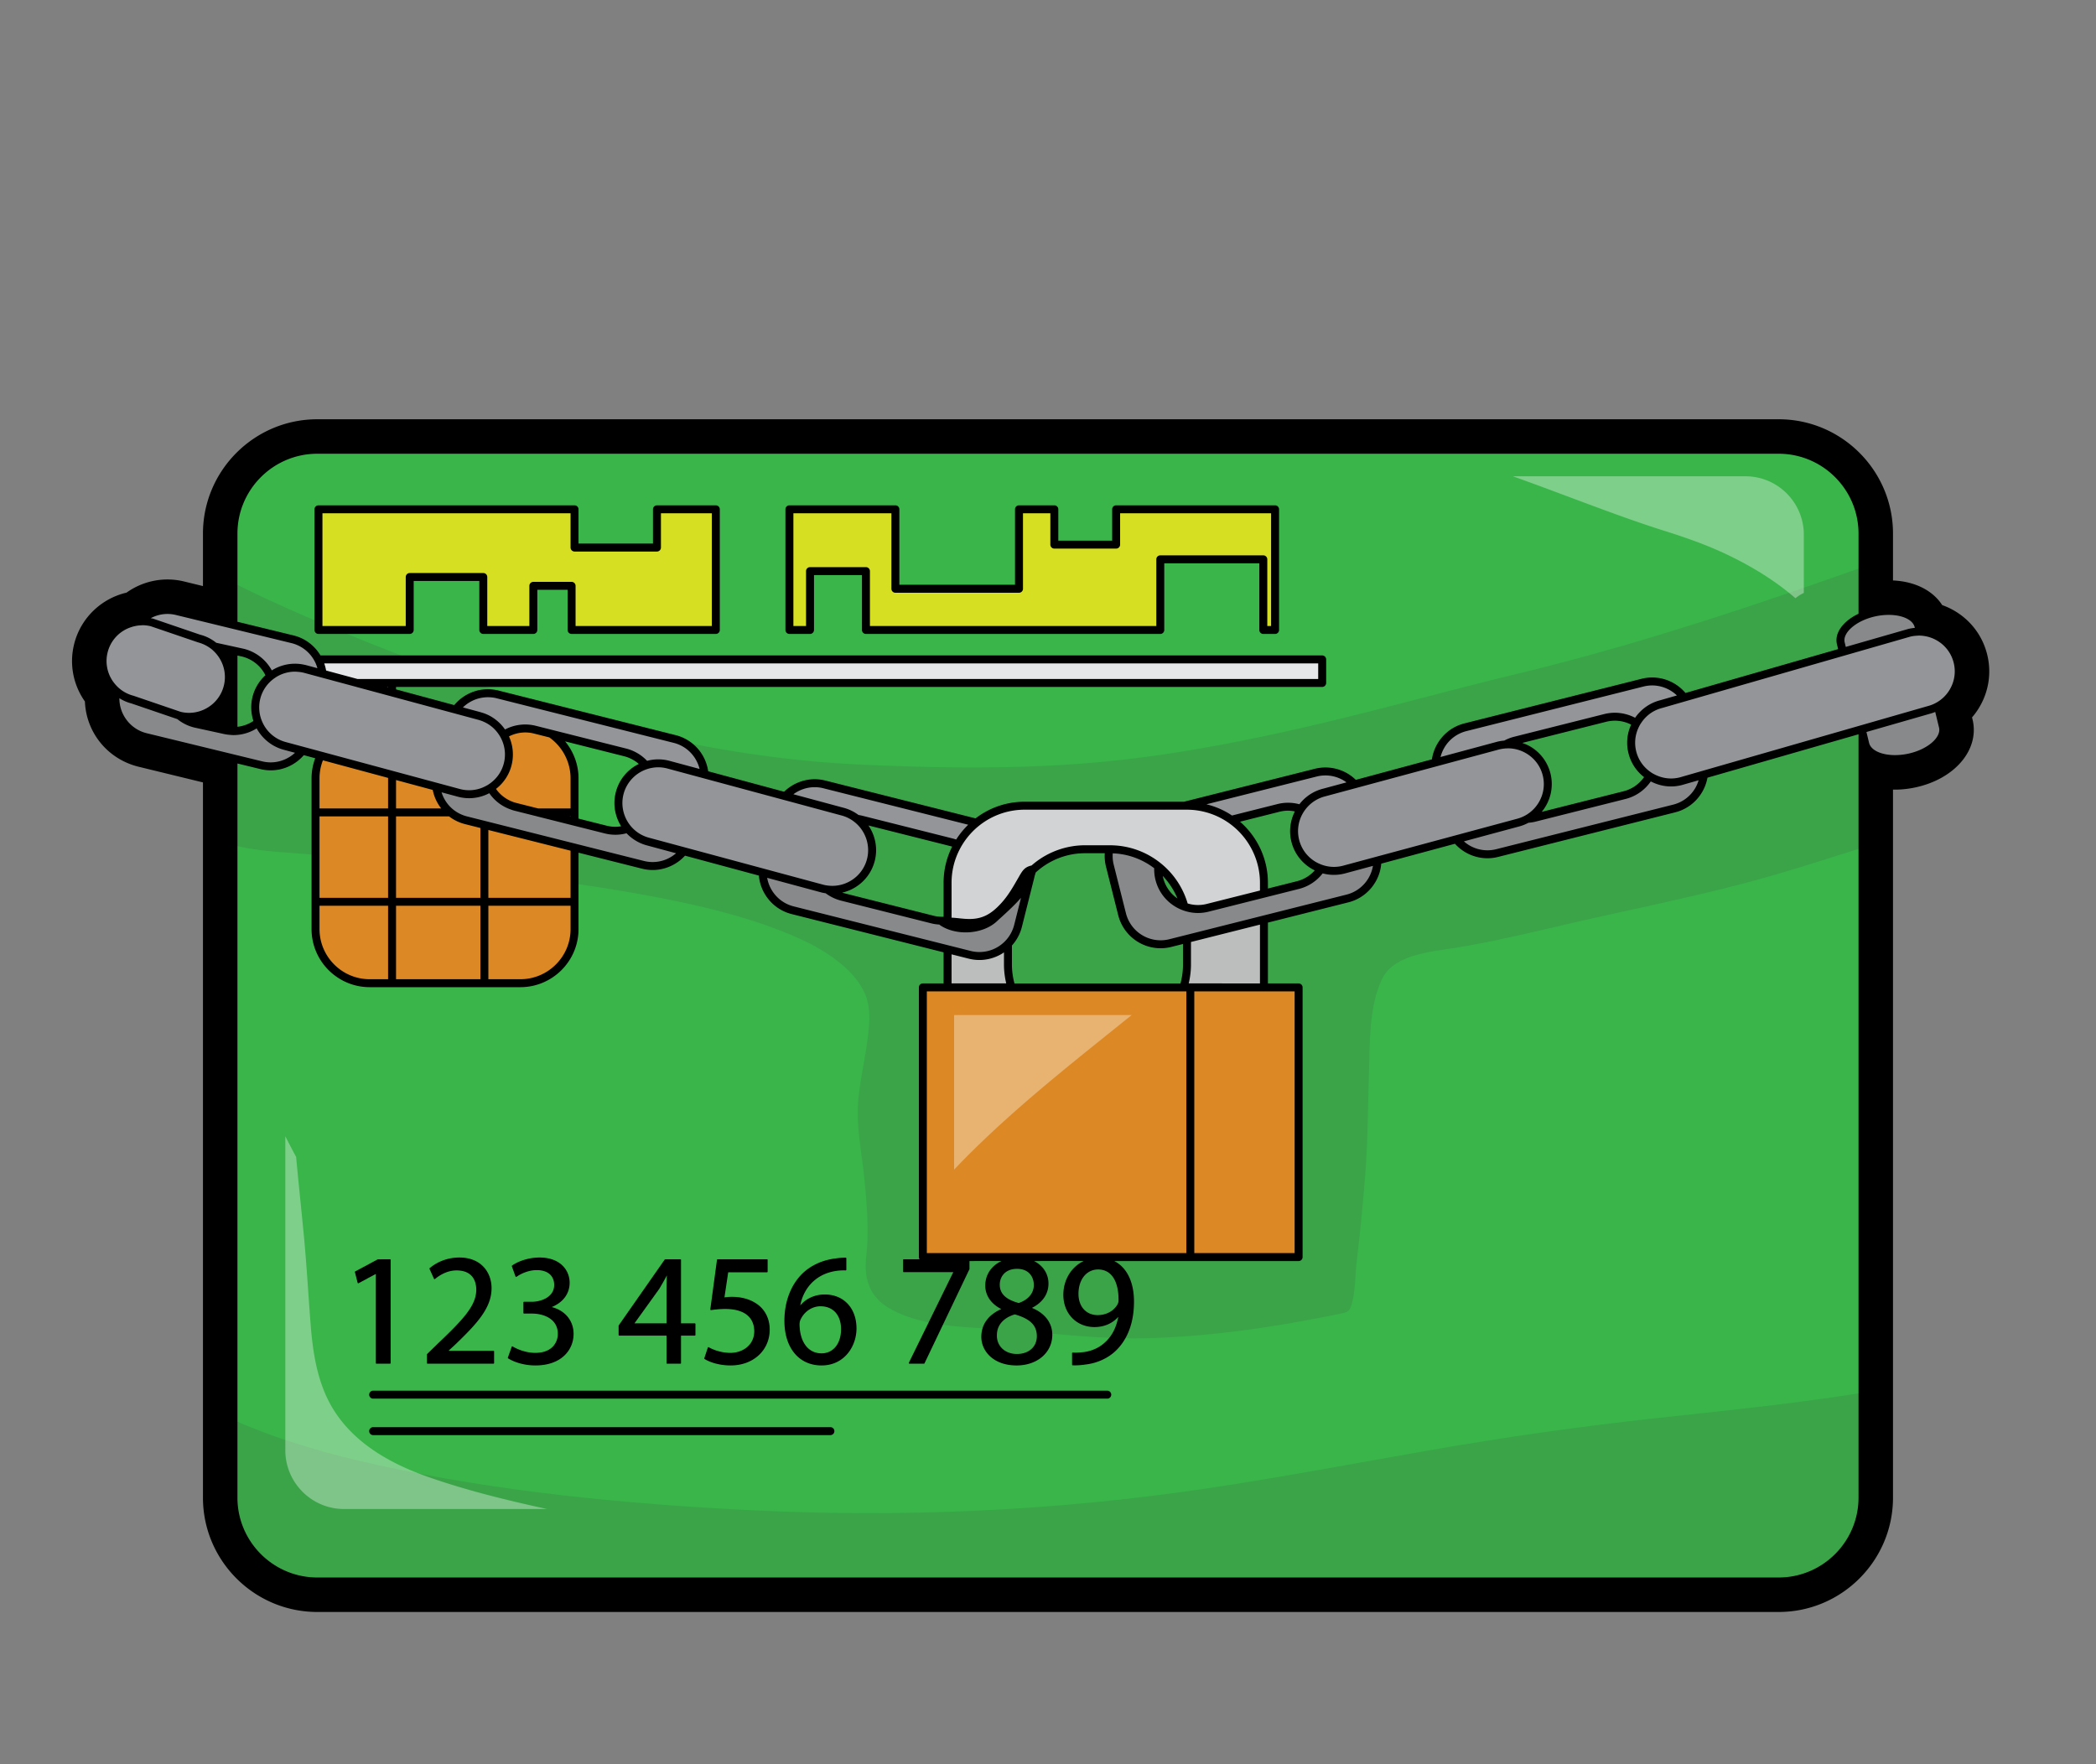 <svg xmlns="http://www.w3.org/2000/svg" xml:space="preserve" width="842.667" height="709.333"><rect width="100%" height="100%" fill="#808080" stroke="none"/><defs><clipPath id="a" clipPathUnits="userSpaceOnUse"><path d="M0 532h632V0H0Z"/></clipPath><clipPath id="b" clipPathUnits="userSpaceOnUse"><path d="M0 532h632V0H0Z"/></clipPath><clipPath id="c" clipPathUnits="userSpaceOnUse"><path d="M0 532h632V0H0Z"/></clipPath><clipPath id="d" clipPathUnits="userSpaceOnUse"><path d="M147.094 282.006h25.191v-20.85h-25.191z"/></clipPath><clipPath id="e" clipPathUnits="userSpaceOnUse"><path d="M96.164 303.021h21.082v-14.915H96.164Z"/></clipPath><clipPath id="f" clipPathUnits="userSpaceOnUse"><path d="M96.164 286.106h21.082v-24.95H96.164Z"/></clipPath><clipPath id="g" clipPathUnits="userSpaceOnUse"><path d="M149.392 311.427h22.893v-23.321h-22.893z"/></clipPath><clipPath id="h" clipPathUnits="userSpaceOnUse"><path d="M171.621 286.106h.664v-.462h-.664z"/></clipPath><clipPath id="i" clipPathUnits="userSpaceOnUse"><path d="M119.246 286.106h25.848v-24.95h-25.848z"/></clipPath><clipPath id="j" clipPathUnits="userSpaceOnUse"><path d="M119.246 297.074h14.018v-8.968h-14.018z"/></clipPath><clipPath id="k" clipPathUnits="userSpaceOnUse"><path d="M132.975 293.372h71.128v-21.433h-71.128z"/></clipPath><clipPath id="l" clipPathUnits="userSpaceOnUse"><path d="M373.793 287.83h22.944v-23.878h-22.944z"/></clipPath><clipPath id="m" clipPathUnits="userSpaceOnUse"><path d="M147.094 259.156h25.191v-22.553h-25.191z"/></clipPath><clipPath id="n" clipPathUnits="userSpaceOnUse"><path d="M96.164 259.156h21.082v-22.553H96.164Z"/></clipPath><clipPath id="o" clipPathUnits="userSpaceOnUse"><path d="M119.246 259.156h25.848v-22.553h-25.848z"/></clipPath><clipPath id="p" clipPathUnits="userSpaceOnUse"><path d="M556.083 346.881h21.635v-10.056h-21.635z"/></clipPath><clipPath id="q" clipPathUnits="userSpaceOnUse"><path d="M119.246 325.152h31.06v-5.875h-31.06z"/></clipPath><clipPath id="r" clipPathUnits="userSpaceOnUse"><path d="M71.414 355.842h50.026v-21.588H71.414Z"/></clipPath><clipPath id="s" clipPathUnits="userSpaceOnUse"><path d="M208.584 360.698h352.149V285.11H208.584Z"/></clipPath><clipPath id="t" clipPathUnits="userSpaceOnUse"><path d="M325.07 149.46h12.489v-14.164H325.07Z"/></clipPath><clipPath id="u" clipPathUnits="userSpaceOnUse"><path d="M279.333 233.333H358V154h-78.667z"/></clipPath><clipPath id="v" clipPathUnits="userSpaceOnUse"><path d="M300.467 135.91h12.448v-12.338h-12.448z"/></clipPath><clipPath id="w" clipPathUnits="userSpaceOnUse"><path d="M71.414 334.62h8.843v-21.895h-8.843z"/></clipPath><clipPath id="x" clipPathUnits="userSpaceOnUse"><path d="M116.497 325.152h.749v-.489h-.749z"/></clipPath><clipPath id="y" clipPathUnits="userSpaceOnUse"><path d="M301.334 149.651h10.671v-10.71h-10.671z"/></clipPath><clipPath id="z" clipPathUnits="userSpaceOnUse"><path d="M335.376 274.97h78.911v-26.63h-78.911z"/></clipPath><clipPath id="A" clipPathUnits="userSpaceOnUse"><path d="M35.806 321.748h53.37V302h-53.37Z"/></clipPath><clipPath id="B" clipPathUnits="userSpaceOnUse"><path d="M458.916 314.971h37.143v-27.897h-37.143z"/></clipPath><clipPath id="C" clipPathUnits="userSpaceOnUse"><path d="M562.739 317.61h22.358v-13.42h-22.358z"/></clipPath><clipPath id="D" clipPathUnits="userSpaceOnUse"><path d="M253.79 283.367h33.579v-27.934H253.79Z"/></clipPath><clipPath id="E" clipPathUnits="userSpaceOnUse"><path d="M286.791 245.102h16.893v-9.769h-16.893z"/></clipPath><clipPath id="F" clipPathUnits="userSpaceOnUse"><path d="M358.316 253.471h21.893v-18.138h-21.893z"/></clipPath><clipPath id="G" clipPathUnits="userSpaceOnUse"><path d="M305 275h52v-39.667h-52z"/></clipPath><clipPath id="H" clipPathUnits="userSpaceOnUse"><path d="M441.311 297.013h71.199V275.48h-71.199z"/></clipPath><clipPath id="I" clipPathUnits="userSpaceOnUse"><path d="M350.49 268.156h4.835v-7.209h-4.835z"/></clipPath><clipPath id="J" clipPathUnits="userSpaceOnUse"><path d="M231.178 267.581h76.957v-22.783h-76.957z"/></clipPath><clipPath id="K" clipPathUnits="userSpaceOnUse"><path d="M360 233.333h30.667V154H360Z"/></clipPath><clipPath id="L" clipPathUnits="userSpaceOnUse"><path d="M311.035 152.012h26.442v-23.369h-26.442z"/></clipPath><clipPath id="M" clipPathUnits="userSpaceOnUse"><path d="M335.864 310.874h224.869V128.481H335.864Z"/></clipPath><clipPath id="N" clipPathUnits="userSpaceOnUse"><path d="M284.174 152.011h18.096v-20.498h-18.096Z"/></clipPath><clipPath id="O" clipPathUnits="userSpaceOnUse"><path d="M71.414 111.904h489.319V56.161H71.413Z"/></clipPath><clipPath id="P" clipPathUnits="userSpaceOnUse"><path d="M71.414 304.574H95.27v-30.18H71.414Z"/></clipPath><clipPath id="Q" clipPathUnits="userSpaceOnUse"><path d="M174.285 275.16h113.432V133.27H174.285Z"/></clipPath><clipPath id="R" clipPathUnits="userSpaceOnUse"><path d="M0 532h632V0H0Z"/></clipPath><clipPath id="S" clipPathUnits="userSpaceOnUse"><path d="M171.621 286.106h.664v-.462h-.664z"/></clipPath><clipPath id="T" clipPathUnits="userSpaceOnUse"><path d="M456.295 388.483h87.738v-36.777h-87.738z"/></clipPath><clipPath id="U" clipPathUnits="userSpaceOnUse"><path d="M287.759 226h53.574v-46.631h-53.574z"/></clipPath><clipPath id="V" clipPathUnits="userSpaceOnUse"><path d="M116.497 325.152h.749v-.489h-.749z"/></clipPath><clipPath id="W" clipPathUnits="userSpaceOnUse"><path d="M86.054 189.422H165V77.009H86.054Z"/></clipPath><clipPath id="X" clipPathUnits="userSpaceOnUse"><path d="M0 532h632V0H0Z"/></clipPath></defs><g clip-path="url(#a)" transform="matrix(1.333 0 0 -1.333 0 709.333)"><path d="M0 0c-1.382 5.479-4.823 10.098-9.689 13.006a21 21 0 0 1-3.851 1.804c-2.86 4.432-8.225 7.135-14.843 7.438v14.128c0 19.017-15.471 34.488-34.487 34.488h-440.745c-19.017 0-34.488-15.471-34.488-34.488V20.553l-5.547 1.351a21.2 21.2 0 0 1-5.169.642 21.27 21.27 0 0 1-12.338-3.974c-7.708-1.79-13.847-7.763-15.783-15.458-1.38-5.478-.537-11.177 2.374-16.047q.401-.671.862-1.323c.377-9.355 6.8-17.315 16.075-19.649l19.526-4.756v-215.71c0-19.016 15.471-34.487 34.488-34.487H-62.87c19.016 0 34.487 15.471 34.487 34.487v213.537q.284-.006.57-.006c2.004 0 4.06.22 6.108.654C-9.884-37.677-2.407-29.008-4.306-20.051l-.24.996a21 21 0 0 1 2.173 3.008C.536-11.179 1.379-5.481 0 0" style="fill:#000;fill-opacity:1;fill-rule:nonzero;stroke:none" transform="translate(599.316 334.819)"/></g><g clip-path="url(#b)" transform="matrix(1.333 0 0 -1.333 0 709.333)"><path d="m0 0-9.26 2.497a13 13 0 0 1-3.138.389c-1.11 0-2.231-.148-3.333-.441a.2.2 0 0 0-.196.055 12.93 12.93 0 0 1-6.23 3.656l-27.225 6.855a12.9 12.9 0 0 1-7.355-.31 13 13 0 0 1-1.801-.783.2.2 0 0 0-.092-.023.2.2 0 0 0-.165.086q-.252.369-.529.72a13 13 0 0 1-1.99 2 13 13 0 0 1-2.536 1.607 13 13 0 0 1-2 .743l-.169.053q-.12.041-.235.072l-5.126 1.382a.2.2 0 0 0-.087.336 11 11 0 0 0 5.617 2.937c.656.125 1.329.19 2 .193h.007c.992 0 1.89-.107 2.734-.32L-7.711 8.259C-3.792 7.272-.742 4.2.246.241A.2.2 0 0 0 0 0" style="fill:#939598;fill-opacity:1;fill-rule:nonzero;stroke:none" transform="translate(210.944 300.023)"/><path d="M0 0a.2.2 0 0 0-.2.2v20.45c0 .061.029.12.077.158a.2.2 0 0 0 .172.036l24.79-6.242a.2.2 0 0 0 .151-.194V.2a.2.2 0 0 0-.2-.2Z" style="fill:#f7941e;fill-opacity:1;fill-rule:nonzero;stroke:none" transform="translate(147.294 261.156)"/><path d="M0 0a.2.2 0 0 0-.2.2v9.084c0 1.864.35 3.716 1.041 5.503a.2.2 0 0 0 .239.12l19.654-5.3a.2.2 0 0 0 .148-.192V.2a.2.2 0 0 0-.2-.2z" style="fill:#f7941e;fill-opacity:1;fill-rule:nonzero;stroke:none" transform="translate(96.364 288.106)"/><path d="M0 0a.2.2 0 0 0-.2.2v24.55c0 .11.09.2.2.2h20.682a.2.2 0 0 0 .2-.2V.2a.2.2 0 0 0-.2-.2z" style="fill:#f7941e;fill-opacity:1;fill-rule:nonzero;stroke:none" transform="translate(96.364 261.156)"/><path d="M0 0c-.892 0-1.781.11-2.643.328l-8.491 2.137a.2.2 0 0 0-.151.194v12.154c0 3.983-1.422 7.895-4.005 11.014a.2.2 0 0 0 .203.321l17.816-4.486a11 11 0 0 0 4.507-2.367.2.2 0 0 0-.043-.33 13 13 0 0 1-.912-.484c-2.989-1.786-5.1-4.617-5.945-7.972a12.9 12.9 0 0 1-.26-4.98c.093-.653.242-1.307.456-2A13 13 0 0 1 1.941.462a.2.2 0 0 0-.137-.303A11 11 0 0 0 0 0" style="fill:#39b54a;fill-opacity:1;fill-rule:nonzero;stroke:none" transform="translate(185.57 282.578)"/><path d="m0 0-6.592 1.654a10.98 10.98 0 0 0-6.273 4.325.2.2 0 0 0 .041.273 12.8 12.8 0 0 1 4.633 7.065 13.04 13.04 0 0 1-.775 8.528.2.2 0 0 0 .091.26 11.1 11.1 0 0 0 4.99 1.215c.895 0 1.792-.112 2.665-.332l4.657-1.172c4.129-2.914 6.554-7.588 6.554-12.532V.2a.2.2 0 0 0-.2-.2Z" style="fill:#f7941e;fill-opacity:1;fill-rule:nonzero;stroke:none" transform="translate(162.293 288.106)"/><path d="M0 0a.2.2 0 0 0-.15.219.2.2 0 0 0 .198.176h.264a.2.2 0 0 0 .2-.201C.512.133.483.042.435.004.393-.029.339-.068.287-.068.279-.068 0 0 0 0" style="fill:#39b54a;fill-opacity:1;fill-rule:nonzero;stroke:none" transform="translate(171.773 285.712)"/><path d="M0 0a.2.2 0 0 0-.2.2v24.55c0 .11.09.2.2.2h15.997a.2.2 0 0 0 .122-.041 12.9 12.9 0 0 1 4.714-2.287l4.664-1.174a.2.2 0 0 0 .151-.194V.2a.2.2 0 0 0-.2-.2z" style="fill:#f7941e;fill-opacity:1;fill-rule:nonzero;stroke:none" transform="translate(119.446 261.156)"/><path d="M0 0q-.553 0-1.107.056c-.606.062-1.105.145-1.57.262l-52.547 14.17a10.93 10.93 0 0 0-6.138 4.124 11 11 0 0 0-1.476 2.736 11 11 0 0 0-.537 2 10.8 10.8 0 0 0 .173 4.492c.855 3.398 3.322 6.21 6.598 7.522a11 11 0 0 0 4.065.796c.896 0 1.794-.112 2.67-.332L2.679 21.657q.537-.136 1.051-.323a10.9 10.9 0 0 0 3.257-1.874c3.256-2.699 4.696-7.078 3.67-11.155-.714-2.837-2.501-5.231-5.031-6.744A11 11 0 0 0 0 0" style="fill:#939598;fill-opacity:1;fill-rule:nonzero;stroke:none" transform="translate(251.048 264.759)"/><path d="M0 0a.2.2 0 0 0-.2.2v8.568c0 .062.029.121.078.158A.2.2 0 0 0 0 8.968a.2.2 0 0 0 .052-.008l11.067-2.984c.074-.02.13-.08.144-.155A13.1 13.1 0 0 1 13.776.323.201.201 0 0 0 13.618 0Z" style="fill:#f7941e;fill-opacity:1;fill-rule:nonzero;stroke:none" transform="translate(119.446 288.106)"/><path d="M0 0c-.899 0-1.8.112-2.678.333l-53.398 13.445c-.355.09-.732.21-1.191.369a.3.3 0 0 0-.095.068c-1.148.413-2.267 1.086-3.255 1.952a11.03 11.03 0 0 0-3.242 5.005.2.2 0 0 0 .046.199.2.2 0 0 0 .197.054l5.097-1.375a13 13 0 0 1 3.169-.394c1.208 0 2.419.176 3.6.521.675.197 1.348.456 2 .77q.188.091.371.188a.2.2 0 0 0 .105.025c.066 0 .13-.027.168-.08a12.87 12.87 0 0 1 6.561-4.906.3.3 0 0 0 .087-.056c.233-.063.525-.16.828-.237l6.795-1.705a.2.2 0 0 0 .097-.055l10.179-2.538 10.154-2.557a13 13 0 0 1 3.172-.395c1.088 0 2.201.149 3.307.442a.2.2 0 0 0 .196-.055A12.9 12.9 0 0 1-1.517 5.37l8.629-2.327a.2.2 0 0 0 .142-.148.2.2 0 0 0-.064-.196A11 11 0 0 0 0 0" style="fill:#939598;fill-opacity:1;fill-rule:nonzero;stroke:none" transform="translate(196.844 271.94)"/><path d="M0 0a.2.2 0 0 0-.123.042A.2.2 0 0 0-.2.2v1.729c0 6.994-3.042 13.655-8.348 18.276a.2.2 0 0 0-.062.197c.017.073.073.13.145.148l11.891 2.994c.881.222 1.782.334 2.68.334.607 0 1.281-.076 2.06-.231a.2.2 0 0 0 .14-.286c-1.419-2.807-1.784-6.008-1.027-9.013.845-3.355 2.956-6.186 5.945-7.972q.446-.264.991-.527a.2.2 0 0 0 .109-.141.2.2 0 0 0-.047-.172 10.9 10.9 0 0 0-5.48-3.327L.049.006A.2.2 0 0 0 0 0" style="fill:#39b54a;fill-opacity:1;fill-rule:nonzero;stroke:none" transform="translate(382.41 263.952)"/><path d="M0 0a.2.2 0 0 0-.2.2v22.154c0 .11.09.2.2.2h24.79a.2.2 0 0 0 .2-.2v-7.021C24.99 6.878 18.112 0 9.657 0Z" style="fill:#f7941e;fill-opacity:1;fill-rule:nonzero;stroke:none" transform="translate(147.294 236.602)"/><path d="M0 0c-8.455 0-15.333 6.878-15.333 15.333v7.021c0 .11.09.2.2.2H5.549a.2.2 0 0 0 .2-.2V.2a.2.2 0 0 0-.2-.2Z" style="fill:#f7941e;fill-opacity:1;fill-rule:nonzero;stroke:none" transform="translate(111.497 236.602)"/><path d="M0 0a.2.2 0 0 0-.2.2v22.154c0 .11.09.2.2.2h25.448a.2.2 0 0 0 .2-.2V.2a.2.2 0 0 0-.2-.2z" style="fill:#f7941e;fill-opacity:1;fill-rule:nonzero;stroke:none" transform="translate(119.446 236.602)"/><path d="M0 0a.2.2 0 0 0-.101.027.2.2 0 0 0-.093.126l-.351 1.439c-.304 1.432.452 3.043 2.126 4.541.694.62 1.522 1.195 2.458 1.706.614.336 1.287.645 2.001.921a19.5 19.5 0 0 0 2.952.877c1.315.278 2.636.42 3.927.42 4.324 0 7.564-1.579 8.063-3.928l.037-.145a.2.2 0 0 0-.032-.164.2.2 0 0 0-.144-.083 13 13 0 0 1-1.991-.325L.056.008A.2.2 0 0 0 0 0" style="fill:#939598;fill-opacity:1;fill-rule:nonzero;stroke:none" transform="translate(556.693 336.825)"/><path d="M0 0a.2.2 0 0 0 .2-.2v-12.116c0-.552.449-1 1-1h43.5c.551 0 1 .448 1 1v36.397c0 .552-.449 1-1 1H26.945c-.551 0-1-.448-1-1v-10.34a.2.2 0 0 0-.2-.2H3.288a.2.2 0 0 0-.2.2v10.34c0 .552-.449 1-1 1h-77.234c-.551 0-1-.448-1-1v-36.397c0-.552.449-1 1-1h27.521c.551 0 1 .448 1 1V2.463c0 .11.089.2.2.2h19.793a.2.2 0 0 0 .2-.2v-14.779a1 1 0 0 1 1-1h15.092c.551 0 1 .448 1 1V-.2c0 .11.09.2.2.2zm208.62 7.99a.2.2 0 0 0 .2-.2v-20.106a1 1 0 0 1 1-1h3.551c.551 0 1 .448 1 1v36.397c0 .552-.449 1-1 1h-47.938a1 1 0 0 1-1-1v-9.453a.2.2 0 0 0-.201-.2H147.99a.2.2 0 0 0-.2.2v9.453c0 .552-.449 1-1 1h-10.653c-.551 0-1-.448-1-1V1.312a.2.2 0 0 0-.2-.2h-34.885a.2.2 0 0 0-.2.2v22.769a1 1 0 0 1-1 1H66.893c-.551 0-1-.448-1-1v-36.397c0-.552.449-1 1-1h6.214a1 1 0 0 1 1 1V4.238c0 .111.09.2.201.2h14.466a.2.2 0 0 0 .201-.2v-16.554a1 1 0 0 1 1-1h88.774c.551 0 1 .448 1 1V7.79c0 .11.089.2.2.2zm-85.636-77.322L77.675-57.923a13 13 0 0 1-3.16.394c-3.345 0-6.656-1.356-9.083-3.72a.2.2 0 0 0-.192-.05l-22.894 6.173a.2.2 0 0 0-.145.165c-.768 5.234-4.567 9.448-9.677 10.735l-53.398 13.445a13 13 0 0 1-3.228.379 13 13 0 0 1-2.001-.153 13.04 13.04 0 0 1-7.933-4.544.2.2 0 0 0-.206-.065l-17.561 4.735a.2.2 0 0 0-.148.194v.739c0 .11.09.2.2.2h279.326c.551 0 1 .448 1 1v7.102c0 .551-.449 1-1 1h-302.11a.2.2 0 0 0-.171.097c-1.788 2.981-4.618 5.088-7.969 5.932l-16.955 4.129a.2.2 0 0 0-.153.194v26.59c0 13.392 10.895 24.287 24.287 24.287H365.25c13.391 0 24.287-10.895 24.287-24.287V-7.42a.2.2 0 0 0-.115-.181c-1.424-.682-2.662-1.489-3.677-2.399-2.232-1.997-3.205-4.296-2.744-6.474l.381-1.565a.2.2 0 0 0-.138-.239L337.212-31.51a.2.2 0 0 0-.208.062c-2.49 2.925-6.1 4.602-9.906 4.602a13 13 0 0 1-3.16-.393L270.54-40.684c-3.355-.845-6.186-2.956-7.972-5.944a13 13 0 0 1-1.7-4.733.2.2 0 0 0-.146-.163l-22.95-6.188a.2.2 0 0 0-.19.049 13.2 13.2 0 0 1-2.357 1.822 13 13 0 0 1-6.664 1.856c-1.064 0-2.132-.133-3.173-.395l-39.438-9.931-48.106-.006c-5.347 0-10.427-1.722-14.689-4.979a.2.2 0 0 0-.171-.036" style="fill:#39b54a;fill-opacity:1;fill-rule:nonzero;stroke:none" transform="translate(171.197 354.448)"/><path d="M0 0a.2.2 0 0 0-.2.2v12.116c0 .552-.449 1-1 1h-11.541c-.551 0-1-.448-1-1V.2a.2.2 0 0 0-.2-.2h-12.691a.2.2 0 0 0-.201.2v14.779a1 1 0 0 1-1 1h-22.193c-.551 0-1-.448-1-1V.2a.2.2 0 0 0-.2-.2h-25.12a.2.2 0 0 0-.2.2v33.997c0 .111.09.2.2.2h74.833a.2.2 0 0 0 .201-.2v-10.34c0-.551.448-1 1-1h24.856c.552 0 1 .449 1 1v10.34c0 .111.09.2.201.2h15.354a.2.2 0 0 0 .2-.2V.2a.2.2 0 0 0-.2-.2z" style="fill:#d7df23;fill-opacity:1;fill-rule:nonzero;stroke:none" transform="translate(173.597 343.131)"/><path d="M0 0c-3.578 0-5.981 2.654-5.981 6.604 0 4.451 2.519 7.56 6.125 7.56 4.044 0 6.364-3.418 6.364-9.379 0-.627-.123-1.115-.386-1.535C4.924 1.216 2.634 0 0 0" style="fill:#39b54a;fill-opacity:1;fill-rule:nonzero;stroke:none" transform="translate(331.051 135.296)"/><path d="M0 0a.2.2 0 0 0-.2.2v20.106c0 .551-.448 1-1 1h-31.071c-.552 0-1-.449-1-1V.2a.2.2 0 0 0-.2-.2h-86.374a.2.2 0 0 0-.2.2v16.555c0 .551-.449 1-1 1h-16.868c-.551 0-1-.449-1-1V.2a.2.2 0 0 0-.2-.2h-3.814a.2.2 0 0 0-.2.2v33.997c0 .111.09.2.2.2h29.559a.2.2 0 0 0 .2-.2V11.429c0-.552.449-1 1-1h37.285c.551 0 1 .448 1 1v22.768c0 .111.09.2.2.2h8.253a.2.2 0 0 0 .2-.2v-9.452c0-.552.449-1 1-1h18.643c.551 0 1 .448 1 1v9.452a.2.2 0 0 0 .2.2H1.15a.2.2 0 0 0 .201-.2V.2A.2.2 0 0 0 1.15 0Z" style="fill:#d7df23;fill-opacity:1;fill-rule:nonzero;stroke:none" transform="translate(382.217 343.131)"/><path d="M0 0a.2.2 0 0 0-.2.2v78.933c0 .111.09.2.2.2h78.266a.2.2 0 0 0 .2-.2V.2a.2.2 0 0 0-.2-.2z" style="fill:#f7941e;fill-opacity:1;fill-rule:nonzero;stroke:none" transform="translate(279.534 154)"/><path d="M0 0a.2.2 0 0 0-.111.034C-2.407 1.58-4.98 2.71-7.76 3.392a.2.2 0 0 0-.001.388l33.26 8.374c.88.222 1.782.334 2.682.334 1.97 0 3.921-.543 5.64-1.571.264-.158.538-.348.826-.56a.2.2 0 0 0 .078-.198.2.2 0 0 0-.145-.156l-7.03-1.896a12.84 12.84 0 0 1-7.072-4.633.2.2 0 0 0-.21-.071 13 13 0 0 1-3.357.449 13 13 0 0 1-3.139-.391L.049.006A.2.2 0 0 0 0 0" style="fill:#939598;fill-opacity:1;fill-rule:nonzero;stroke:none" transform="translate(371.574 285.974)"/><path d="M0 0c-1.903 0-3.579.657-4.719 1.85-1.039 1.087-1.572 2.54-1.501 4.093-.001 3.017 2.02 5.348 5.542 6.387a.2.2 0 0 0 .112 0c4.757-1.363 6.787-3.39 6.787-6.779C6.221 2.231 3.721 0 0 0" style="fill:#39b54a;fill-opacity:1;fill-rule:nonzero;stroke:none" transform="translate(306.694 123.572)"/><path d="M0 0a.2.2 0 0 0-.2.2v21.495c0 .06.028.117.075.156a.2.2 0 0 0 .167.039l1.446-.315a11 11 0 0 0 7.134-5.737.2.2 0 0 0-.044-.237A12.9 12.9 0 0 1 4.75 9.21a12.95 12.95 0 0 1 .259-7.184.2.2 0 0 0-.078-.228A11.1 11.1 0 0 0 .022.001z" style="fill:#39b54a;fill-opacity:1;fill-rule:nonzero;stroke:none" transform="translate(71.614 312.725)"/><path d="m0 0-9.499 2.555a.2.2 0 0 0-.145.158c-.12.692-.309 1.405-.564 2.122a.2.2 0 0 0 .025.182.2.2 0 0 0 .164.085h299.788a.2.2 0 0 0 .2-.2V.2a.2.2 0 0 0-.2-.2z" style="fill:#e6e7e8;fill-opacity:1;fill-rule:nonzero;stroke:none" transform="translate(107.803 327.152)"/><path d="M0 0c-.892 0-1.784.111-2.651.329l-52.547 14.17c-2.833.713-5.228 2.5-6.74 5.03-.164.274-.31.555-.448.838a10.94 10.94 0 0 0-.79 7.484 10.93 10.93 0 0 0 4.421 6.338l.107.074c.165.114.329.228.503.332a11 11 0 0 0 5.642 1.572c.174 0 .347-.014.521-.028l.227-.018a11 11 0 0 0 1.913-.284l6.704-1.808 1.74-.462a.2.2 0 0 0 .044-.019l7.373-1.981a.24.24 0 0 0 .095-.055l9.652-2.58 26.939-7.264c.308-.078.61-.175.909-.279.128-.044.632-.235.632-.235a.3.3 0 0 0 .095-.071 8.3 8.3 0 0 0 1.273-.619 11 11 0 0 0 1.81-1.336 11 11 0 0 0 1.659-1.929c.383-.56.715-1.157.986-1.771a10.88 10.88 0 0 0 .614-7.112 10.85 10.85 0 0 0-3.832-5.903 11 11 0 0 0-1.238-.862 5 5 0 0 0-.293-.158l-.172-.09A11 11 0 0 0 3.614.619 10.9 10.9 0 0 0 0 0" style="fill:#939598;fill-opacity:1;fill-rule:nonzero;stroke:none" transform="translate(141.48 293.596)"/><path d="M0 0a.2.2 0 0 0 .051.394H.4A.2.2 0 0 0 .6.193C.6.131.571.026.522-.012.478-.045.423-.095.369-.095.362-.095 0 0 0 0" style="fill:#39b54a;fill-opacity:1;fill-rule:nonzero;stroke:none" transform="translate(116.645 324.758)"/><path d="M0 0c-4.007 1.081-5.874 2.901-5.874 5.726 0 2.477 1.672 4.977 5.407 4.977 3.885 0 5.264-2.733 5.264-5.073 0-2.547-1.706-4.598-4.679-5.626A.2.2 0 0 0 0 0" style="fill:#39b54a;fill-opacity:1;fill-rule:nonzero;stroke:none" transform="translate(307.209 138.949)"/><path d="M0 0c-5.05 0-9.438 3.419-10.67 8.314l-3.695 14.676a10.9 10.9 0 0 0-.288 3.454.2.2 0 0 0 .2.185h.008a22.06 22.06 0 0 0 12.616-4.54c.051-.039.08-.1.079-.163-.028-1.192.1-2.358.379-3.467a12.9 12.9 0 0 1 5.944-7.972 13.4 13.4 0 0 1 3.938-1.559 13 13 0 0 1 2.726-.297c1.064 0 2.131.133 3.173.395l27.225 6.855a12.85 12.85 0 0 1 7.062 4.624.2.2 0 0 0 .21.071 12.8 12.8 0 0 1 6.523-.044l8.546 2.304a.2.2 0 0 0 .249-.227 11 11 0 0 0-1.401-3.799 10.92 10.92 0 0 0-6.743-5.032L2.683.333A11 11 0 0 0 0 0" style="fill:#939598;fill-opacity:1;fill-rule:nonzero;stroke:none" transform="translate(350.06 248.34)"/><path d="M0 0c-.898 0-1.801.113-2.682.334l-34.86 8.489c-4.835 1.219-8.325 5.73-8.3 10.726a.2.2 0 0 0 .305.169 12.8 12.8 0 0 1 3.594-1.553l13.838-4.724c1.537-1.225 3.215-2.063 5.048-2.524l8.65-1.891a13 13 0 0 1 2.173-.334l.214-.018c.277-.023.535-.045.792-.045.327 0 .653.017.978.042 2.026.157 3.934.767 5.686 1.815q.107.066.209.137a.2.2 0 0 0 .16.03.2.2 0 0 0 .13-.099c1.74-3.188 4.73-5.519 8.202-6.396l3.242-.874a.199.199 0 0 0 .083-.34C5.431 1.073 2.711 0 0 0" style="fill:#939598;fill-opacity:1;fill-rule:nonzero;stroke:none" transform="translate(81.648 302)"/><path d="M0 0a.2.2 0 0 0-.154.327c2.615 3.19 3.582 7.455 2.586 11.41-.845 3.354-2.956 6.185-5.945 7.972-.688.411-1.484.77-2.431 1.097a.2.2 0 0 0-.135.197.2.2 0 0 0 .151.185l25.317 6.375c.881.222 1.784.334 2.684.334 1.701 0 3.424-.419 4.982-1.211a.2.2 0 0 0 .091-.262 12.8 12.8 0 0 1-.786-8.532 12.8 12.8 0 0 1 4.626-7.059.2.2 0 0 0 .041-.273 10.96 10.96 0 0 0-6.266-4.331L.049.006A.2.2 0 0 0 0 0" style="fill:#39b54a;fill-opacity:1;fill-rule:nonzero;stroke:none" transform="translate(464.995 287.074)"/><path d="M0 0a.198.198 0 0 0-.193.25c.27 1.053.677 2.037 1.208 2.926 1.513 2.53 3.908 4.317 6.743 5.031l53.398 13.444a11 11 0 0 0 2.685.335c2.778 0 5.547-1.121 7.595-3.074a.2.2 0 0 0-.082-.337l-5.026-1.445a12.95 12.95 0 0 1-7.478-5.21.2.2 0 0 0-.257-.063 13.1 13.1 0 0 1-6.015 1.493c-1.057 0-2.117-.132-3.149-.392L22.204 6.104a13 13 0 0 1-2.89-1.127c-.84-.088-1.52-.198-2.155-.357L.052.007A.2.2 0 0 0 0 0" style="fill:#939598;fill-opacity:1;fill-rule:nonzero;stroke:none" transform="translate(434.467 303.618)"/><path d="M0 0a.2.2 0 0 0-.129.099C-1.874 3.291-4.88 5.627-8.378 6.508l-8.381 1.832c-1.533 1.199-3.147 2.007-4.878 2.441l-14.207 4.847c-.141.035-.299.063-.455.092l-.208.038a.2.2 0 0 0-.056.373c1.606.848 3.375 1.295 5.118 1.295.903 0 1.809-.113 2.692-.335L6.104 8.603a11.03 11.03 0 0 0 6.12-4.087c.46-.617.858-1.29 1.184-2 .222-.484.412-1.004.58-1.592a.2.2 0 0 0-.05-.195.2.2 0 0 0-.194-.053l-3.539.954q-.118.027-.24.049s-.187.035-.198.039c-.698.151-1.346.242-1.979.28A13 13 0 0 1 .372.169 3 3 0 0 1 .16.029.2.2 0 0 0 0 0" style="fill:#939598;fill-opacity:1;fill-rule:nonzero;stroke:none" transform="translate(81.937 329.738)"/><path d="M0 0c-4.118 0-6.74 3.409-6.843 8.896 0 .713.164 1.345.486 1.882 1.18 2.314 3.546 3.817 6.022 3.817 3.955 0 6.412-2.732 6.412-7.13C6.077 3 3.635 0 0 0" style="fill:#39b54a;fill-opacity:1;fill-rule:nonzero;stroke:none" transform="translate(247.786 123.764)"/><path d="M0 0c-.837 0-1.673.099-2.485.293l-.109.021-14.191 4.844a10.8 10.8 0 0 0-4.113 2.045 11 11 0 0 0-1.653 1.633c-.39.478-.705.918-.962 1.348a10.93 10.93 0 0 0-1.237 8.322c.713 2.836 2.5 5.231 5.03 6.744.668.399 1.41.73 2.271 1.012.967.317 1.96.498 2.953.537l.188.014c.081.008.163.016.246.016.872 0 1.737-.105 2.569-.314l14.208-4.848c.11-.027.233-.066.356-.106l.15-.037a.3.3 0 0 0 .103-.06q2.043-.604 3.87-2.123a.3.3 0 0 0 .065-.093 10.6 10.6 0 0 0 2.184-2.607c1.512-2.53 1.952-5.486 1.237-8.322a10.92 10.92 0 0 0-5.031-6.744A11 11 0 0 0 0 0" style="fill:#939598;fill-opacity:1;fill-rule:nonzero;stroke:none" transform="translate(57.018 316.935)"/><path d="M0 0c-1.778 0-3.565.451-5.167 1.303l-.165.086a5 5 0 0 0-.333.179c-.373.223-.756.492-1.204.845a10.85 10.85 0 0 0-3.826 5.899 10.83 10.83 0 0 0 .621 7.113c.21.472.405.857.616 1.209.089.148.185.287.28.427l.089.129a10.86 10.86 0 0 0 6.414 4.485l74.75 21.489c.668.168 1.378.266 2.18.303l.202.015c.101.008.204.017.307.017.501 0 1.014-.04 1.571-.122a11 11 0 0 0 4.069-1.449c2.531-1.513 4.317-3.907 5.031-6.744a10.92 10.92 0 0 0-1.238-8.322 11 11 0 0 0-3.049-3.313 11 11 0 0 0-1.803-1.047 11 11 0 0 0-1.93-.681L2.664.333A11 11 0 0 0 0 0" style="fill:#939598;fill-opacity:1;fill-rule:nonzero;stroke:none" transform="translate(503.99 297.142)"/><path d="M0 0c-1.051 0-2.081.107-3.078.21-.759.079-1.544.161-2.312.19a.2.2 0 0 0-.193.2v10.521c0 3.608.847 7.059 2.517 10.258a22.4 22.4 0 0 0 7.503 8.315 22.1 22.1 0 0 0 12.23 3.677l40.12.006c.036 0 .08-.013.11-.032l8.688.026a22.22 22.22 0 0 0 13.178-4.336c5.681-4.19 9.072-10.887 9.072-17.914V8.788a.2.2 0 0 0-.151-.194L71.608 4.546a10.8 10.8 0 0 0-2.647-.329c-1.07 0-2.145.162-3.196.482a.2.2 0 0 0-.133.135 24.2 24.2 0 0 1-7.622 11.673 25 25 0 0 1-1.794 1.379 24.1 24.1 0 0 1-12.805 4.327 24 24 0 0 1-1.035.027h-7.5a24.3 24.3 0 0 1-15.218-5.388 25 25 0 0 1-.783-.668.2.2 0 0 0-.094-.046c-2.033-.459-2.612-1.462-3.663-3.283l-.454-.787c-1.508-2.619-2.932-5.092-5.07-7.391C7.057 1.951 4.521.113.391.005A17 17 0 0 0 0 0" style="fill:#d1d3d4;fill-opacity:1;fill-rule:nonzero;stroke:none" transform="translate(292.373 254.76)"/><path d="M0 0c-4.32 0-7.559 1.579-8.058 3.929l-.764 3.149c0 .089.053.263.138.288l19.065 5.481a13 13 0 0 1 1.654.559.2.2 0 0 0 .166-.008.2.2 0 0 0 .104-.13l1.166-4.802c.316-1.492-.534-3.215-2.333-4.732C9.313 2.196 6.754 1.02 3.934.421A19 19 0 0 0 0 0" style="fill:#939598;fill-opacity:1;fill-rule:nonzero;stroke:none" transform="translate(571.562 304.19)"/><path d="M0 0a.2.2 0 0 0-.162.317l7.458 10.368a87 87 0 0 1 2.308 4.077.201.201 0 0 0 .377-.104 84 84 0 0 1-.11-4.274V.2a.2.2 0 0 0-.2-.2Z" style="fill:#39b54a;fill-opacity:1;fill-rule:nonzero;stroke:none" transform="translate(191.353 132.808)"/><path d="M0 0c-.897 0-1.794.111-2.666.331l-27.225 6.855c-.066.016-.316.096-.316.096a.2.2 0 0 0 .01.387c1.347.312 2.611.817 3.755 1.501 2.988 1.786 5.099 4.617 5.944 7.972.9 3.577.214 7.397-1.883 10.479a.2.2 0 0 0 .165.313.2.2 0 0 0 .049-.007l24.873-6.262q.179-.047.352-.105a.25.25 0 0 0 .143-.119c.022-.054.039-.121.013-.173a23.9 23.9 0 0 1-2.565-10.82V.213A.2.2 0 0 0 .457.014 10 10 0 0 0 0 0" style="fill:#39b54a;fill-opacity:1;fill-rule:nonzero;stroke:none" transform="translate(284.142 255.433)"/><path d="M0 0a.2.2 0 0 0-.2.2v8.771a.2.2 0 0 0 .249.194l5.187-1.307a13 13 0 0 1 3.173-.395c2.328 0 4.632.641 6.663 1.855.18.108.352.227.523.345l.1.069a.2.2 0 0 0 .207.013.2.2 0 0 0 .107-.177V5.917c0-1.887.228-3.795.678-5.67A.2.2 0 0 0 16.493 0Z" style="fill:#d1d3d4;fill-opacity:1;fill-rule:nonzero;stroke:none" transform="translate(286.991 235.333)"/><path d="M0 0a.2.2 0 0 0-.157.077.2.2 0 0 0-.037.17c.45 1.871.678 3.778.678 5.67v6.781a.2.2 0 0 0 .152.194l20.808 5.239a.2.2 0 0 0 .172-.036.2.2 0 0 0 .077-.158V.2a.2.2 0 0 0-.2-.2z" style="fill:#d1d3d4;fill-opacity:1;fill-rule:nonzero;stroke:none" transform="translate(358.516 235.333)"/><path d="M0 0a.2.2 0 0 0-.064.011c-.322.11-.647.215-.981.299l-27.226 6.855a13 13 0 0 1-1.219.243c-1.464 1.065-3.002 1.798-4.66 2.215l-14.994 4.043a.2.2 0 0 0-.145.156.2.2 0 0 0 .079.198c1.898 1.4 4.217 2.172 6.527 2.172.901 0 1.805-.112 2.685-.334L3.684 4.859a.2.2 0 0 0 .09-.338A24.4 24.4 0 0 1 .169.093.2.2 0 0 0 0 0" style="fill:#939598;fill-opacity:1;fill-rule:nonzero;stroke:none" transform="translate(288.382 278.728)"/><path d="M0 0a.2.2 0 0 0-.193.148 22.2 22.2 0 0 0-.769 5.769v5.719c0 .05.018.098.052.135a12.95 12.95 0 0 1 2.955 5.52L5.74 31.966c.049.192.089.395.129.602.132.387.24.748.326 1.113q.014.058.059.101c4.128 3.794 9.467 5.885 15.034 5.885h5.952a.2.2 0 0 0 .146-.063.2.2 0 0 0 .054-.15 13 13 0 0 1 .352-3.946l3.695-14.675a12.986 12.986 0 0 1 15.781-9.432l3.521.887a.2.2 0 0 0 .171-.037.2.2 0 0 0 .078-.157V5.917c0-1.927-.259-3.868-.769-5.769A.2.2 0 0 0 50.076 0Z" style="fill:#39b54a;fill-opacity:1;fill-rule:nonzero;stroke:none" transform="translate(305.962 235.333)"/><path d="M0 0c-1.969 0-3.92.544-5.641 1.572-.52.312-1.04.697-1.589 1.175a.2.2 0 0 0 .08.344l16.54 4.46c.966.244 1.94.625 2.896 1.131.869.092 1.52.195 2.122.346l27.226 6.855a12.95 12.95 0 0 1 7.471 5.209.2.2 0 0 0 .165.086.2.2 0 0 0 .092-.023c1.872-.978 3.943-1.494 5.985-1.494 1.073 0 2.155.135 3.217.402l5.08 1.461a.2.2 0 0 0 .247-.25 11 11 0 0 0-1.068-2.463 10.92 10.92 0 0 0-6.744-5.031L2.682.335A11 11 0 0 0 0 0" style="fill:#939598;fill-opacity:1;fill-rule:nonzero;stroke:none" transform="translate(448.61 275.48)"/><path d="M0 0q-.061 0-.114.036a10.96 10.96 0 0 0-4.383 6.305q-.074.3-.135.632a.202.202 0 0 0 .197.236.2.2 0 0 0 .144-.062A22.6 22.6 0 0 0 .185.277.202.202 0 0 0 0 0" style="fill:#39b54a;fill-opacity:1;fill-rule:nonzero;stroke:none" transform="translate(355.125 260.947)"/><path d="M0 0a11 11 0 0 0-4.292.875 11 11 0 0 0-1.387.692C-8.21 3.08-9.996 5.474-10.71 8.31a10.93 10.93 0 0 0 1.147 8.169c.338.586.735 1.146 1.178 1.664a10.95 10.95 0 0 0 5.676 3.525l52.502 14.157c.6.151 1.248.249 2.106.317l.01.001c.034 0 .08-.013.11-.026l.148.026c.103.008.206.017.311.017 1.97 0 3.92-.543 5.64-1.571 2.531-1.513 4.318-3.908 5.031-6.744a10.92 10.92 0 0 0-1.237-8.322 11 11 0 0 0-6.764-5.036L2.646.33A10.8 10.8 0 0 0 0 0" style="fill:#939598;fill-opacity:1;fill-rule:nonzero;stroke:none" transform="translate(402.338 270.478)"/><path d="M0 0c-.898 0-1.798.112-2.676.333l-53.398 13.445a10.92 10.92 0 0 0-6.743 5.031 11 11 0 0 0-1.392 3.739.2.2 0 0 0 .061.182.2.2 0 0 0 .188.046l16.436-4.432c.393-.099.794-.164 1.193-.225 1.473-1.076 3.025-1.815 4.703-2.238l27.225-6.855a13 13 0 0 1 2.342-.343.2.2 0 0 0 .133-.062c.05-.053.096-.103.149-.139 2.035-1.391 4.743-2.157 7.624-2.157 3.645 0 7.021 1.19 9.264 3.265q.61.562 1.277 1.168c1.924 1.753 4.104 3.74 6.007 5.921a.2.2 0 0 0 .345-.18l-2.061-8.185a11 11 0 0 0-1.068-2.662 11 11 0 0 0-2-2.586A10.98 10.98 0 0 0 0 0" style="fill:#939598;fill-opacity:1;fill-rule:nonzero;stroke:none" transform="translate(295.391 244.798)"/><path d="M0 0a.2.2 0 0 0-.2.2v78.933c0 .111.09.2.2.2h30.267a.2.2 0 0 0 .2-.2V.2a.2.2 0 0 0-.2-.2z" style="fill:#f7941e;fill-opacity:1;fill-rule:nonzero;stroke:none" transform="translate(360.2 154)"/><path d="M0 0a.2.2 0 0 0 .2-.2v-26.873h4.068V4.031L.586 4.007-6.116.394l.813-3.206L-.094-.024A.2.2 0 0 0 0 0m24.318 1.064c5.371 0 6.173-3.807 6.173-6.075-.049-4.779-3.745-8.815-11.581-16.273l-3.301-3.205v-2.584h19.859v3.493H21.903a.2.2 0 0 0-.136.348l2.219 2.048C30.26-15.14 34.702-10.402 34.702-4.487c0 4.502-2.944 9.044-9.522 9.044-3.266 0-6.393-1.121-8.805-3.158l1.34-2.967c1.179.983 3.605 2.632 6.603 2.632m49.099-16.892v-2.775h14.251a.2.2 0 0 0 .2-.2v-8.27h3.972v8.27c0 .11.09.2.2.2h4.154v3.302H92.04a.2.2 0 0 0-.2.2V4.031h-4.546zm-33.402-9.666c1.48-.971 4.486-2.105 8.087-2.105 7.835 0 11.341 4.686 11.341 9.331 0 3.873-2.474 6.894-6.456 7.883a.2.2 0 0 0-.027.379c3.36 1.372 5.287 3.976 5.287 7.146 0 3.692-2.752 7.417-8.901 7.417-3.372 0-6.515-1.202-8.135-2.392l1.101-3.063c1.393.995 3.758 2.058 6.221 2.058 3.415 0 5.455-1.754 5.455-4.69 0-3.862-4.15-5.263-6.939-5.263h-2.344v-3.159h2.344c3.677 0 7.989-1.63 8.039-6.222.029-1.551-.552-3.05-1.593-4.11-1.248-1.272-3.079-1.918-5.441-1.918-3.024 0-5.828 1.283-6.889 1.961zm59.243-.191c1.368-.883 4.22-1.914 7.752-1.914 6.71 0 11.58 4.468 11.58 10.623 0 3.47-1.621 6.382-4.446 7.989-1.831 1.098-4.147 1.677-6.704 1.677a16 16 0 0 1-2.298-.158.202.202 0 0 0-.198.23l1.131 7.557a.2.2 0 0 0 .198.171h11.695v3.541h-14.882l-2.01-14.93.241.03c1.075.136 2.414.305 4.066.305 5.717 0 8.895-2.446 8.948-6.888 0-4.432-3.707-6.75-7.369-6.75-2.763 0-5.309.928-6.65 1.722zm42.446 30.194c-.999 0-2.027-.08-3.057-.238-3.944-.481-7.387-2.07-9.96-4.596-3.394-3.393-5.263-8.372-5.263-14.019 0-8.052 4.32-13.255 11.006-13.255 6.714 0 10.336 5.645 10.336 10.958 0 6.011-3.769 10.049-9.379 10.049-2.861 0-5.493-1.175-7.221-3.224a.2.2 0 0 0-.238-.053.2.2 0 0 0-.112.217c.383 2.113 2.288 9.117 10.728 10.525a16 16 0 0 0 2.512.209q.342 0 .648-.018zM-.856-35.609a1.001 1.001 0 0 1 0-2h221.5a1.001 1.001 0 0 1 0 2zm0-11a1.001 1.001 0 0 1 0-2h138a1.001 1.001 0 0 1 0 2zm-16.799-45.339c-13.392 0-24.287 10.895-24.287 24.287v221.412a.2.2 0 0 0 .247.194l6.824-1.661a13 13 0 0 1 3.175-.396c3.754 0 7.332 1.643 9.818 4.508a.2.2 0 0 0 .203.062l3.442-.928a.2.2 0 0 0 .135-.262 17.2 17.2 0 0 1-1.094-5.987v-45.454c0-9.558 7.775-17.333 17.333-17.333h45.455c9.557 0 17.333 7.775 17.333 17.333v23.024a.2.2 0 0 0 .249.194l19.143-4.82a13 13 0 0 1 3.173-.395c3.628 0 7.127 1.552 9.601 4.258a.2.2 0 0 0 .199.059l22.279-6.007a.2.2 0 0 0 .147-.176 12.9 12.9 0 0 1 1.781-5.492c1.786-2.988 4.617-5.099 7.972-5.944l45.811-11.534a.2.2 0 0 0 .151-.194v-9.375a.2.2 0 0 0-.2-.2h-6.257c-.552 0-1-.449-1-1V4.891q0-.288.179-.545a.2.2 0 0 0 .014-.207.2.2 0 0 0-.177-.108h-4.776V.538h14.943a.2.2 0 0 0 .18-.288l-13.4-27.323h4.354l13.562 28.414-.02 2.35c0 .11.09.2.2.2l9.677.011a.2.2 0 0 0 .084-.382c-3.045-1.412-4.791-4.051-4.791-7.241 0-2.884 1.72-5.394 4.718-6.884a.2.2 0 0 0 .11-.184.2.2 0 0 0-.118-.178c-3.864-1.728-5.906-4.567-5.906-8.21 0-4.185 3.583-8.422 10.431-8.422 6.128 0 10.575 3.803 10.575 9.044 0 3.504-2.136 6.323-6.015 7.936a.201.201 0 0 0-.013.364c3.147 1.576 4.88 4.118 4.88 7.156 0 2.826-1.588 5.298-4.248 6.611a.2.2 0 0 0 .088.38l14.981.011a.2.2 0 0 0 .087-.381c-3.718-1.776-6.026-5.615-6.026-10.019 0-5.517 3.864-9.522 9.187-9.522 2.832 0 5.264 1.042 7.034 3.014a.196.196 0 0 0 .237.046.2.2 0 0 0 .109-.216c-.598-3.275-1.955-5.891-4.033-7.775-1.714-1.621-3.961-2.664-6.498-3.011-1.069-.108-1.877-.184-2.604-.184q-.42 0-.8.039v-3.445q.338-.017.726-.017c.989 0 2.075.088 3.142.255 3.458.396 6.754 1.913 9.051 4.163 2.445 2.37 5.36 6.825 5.36 14.596 0 5.863-2.076 10.148-5.845 12.067a.2.2 0 0 0 .091.378h55.603c.552 0 1 .449 1 1v81.334c0 .551-.448 1-1 1h-9.258a.2.2 0 0 0-.2.2v18.341a.2.2 0 0 0 .151.194l24.269 6.11c3.354.845 6.185 2.956 7.972 5.945a12.9 12.9 0 0 1 1.786 5.551.2.2 0 0 0 .147.176l22.229 5.994a.2.2 0 0 0 .2-.059 13.07 13.07 0 0 1 9.644-4.305c1.064 0 2.131.132 3.173.395l53.398 13.445a12.9 12.9 0 0 1 7.971 5.945 13 13 0 0 1 1.63 4.348.2.2 0 0 0 .141.157l45.558 13.095a.202.202 0 0 0 .255-.193V-67.661c0-13.392-10.895-24.287-24.287-24.287z" style="fill:#39b54a;fill-opacity:1;fill-rule:nonzero;stroke:none" transform="translate(113.356 148.109)"/></g><g clip-path="url(#c)" transform="matrix(1.333 0 0 -1.333 0 709.333)"><g clip-path="url(#d)" style="opacity:.15"><path d="M0 0a.2.2 0 0 0-.2.2v20.45c0 .061.029.12.077.158a.2.2 0 0 0 .172.036l24.79-6.242a.2.2 0 0 0 .151-.194V.2a.2.2 0 0 0-.2-.2Z" style="fill:#414042;fill-opacity:1;fill-rule:nonzero;stroke:none" transform="translate(147.294 261.156)"/></g><g clip-path="url(#e)" style="opacity:.15"><path d="M0 0a.2.2 0 0 0-.2.2v9.084c0 1.864.35 3.716 1.041 5.503a.2.2 0 0 0 .239.12l19.654-5.3a.2.2 0 0 0 .148-.192V.2a.2.2 0 0 0-.2-.2z" style="fill:#414042;fill-opacity:1;fill-rule:nonzero;stroke:none" transform="translate(96.364 288.106)"/></g><g clip-path="url(#f)" style="opacity:.15"><path d="M0 0a.2.2 0 0 0-.2.2v24.55c0 .11.09.2.2.2h20.682a.2.2 0 0 0 .2-.2V.2a.2.2 0 0 0-.2-.2z" style="fill:#414042;fill-opacity:1;fill-rule:nonzero;stroke:none" transform="translate(96.364 261.156)"/></g><g clip-path="url(#g)" style="opacity:.15"><path d="m0 0-6.592 1.654a10.98 10.98 0 0 0-6.273 4.325.2.2 0 0 0 .041.273 12.8 12.8 0 0 1 4.633 7.065 13.04 13.04 0 0 1-.775 8.528.2.2 0 0 0 .091.26 11.1 11.1 0 0 0 4.99 1.215c.895 0 1.792-.112 2.665-.332l4.657-1.172c4.129-2.914 6.554-7.588 6.554-12.532V.2a.2.2 0 0 0-.2-.2Z" style="fill:#414042;fill-opacity:1;fill-rule:nonzero;stroke:none" transform="translate(162.293 288.106)"/></g><g clip-path="url(#h)" style="opacity:.15"><path d="M0 0a.2.2 0 0 0-.15.219.2.2 0 0 0 .198.176h.264a.2.2 0 0 0 .2-.201C.512.133.483.042.435.004.393-.029.339-.068.287-.068.279-.068 0 0 0 0" style="fill:#414042;fill-opacity:1;fill-rule:nonzero;stroke:none" transform="translate(171.773 285.712)"/></g><g clip-path="url(#i)" style="opacity:.15"><path d="M0 0a.2.2 0 0 0-.2.2v24.55c0 .11.09.2.2.2h15.997a.2.2 0 0 0 .122-.041 12.9 12.9 0 0 1 4.714-2.287l4.664-1.174a.2.2 0 0 0 .151-.194V.2a.2.2 0 0 0-.2-.2z" style="fill:#414042;fill-opacity:1;fill-rule:nonzero;stroke:none" transform="translate(119.446 261.156)"/></g><g clip-path="url(#j)" style="opacity:.15"><path d="M0 0a.2.2 0 0 0-.2.2v8.568c0 .062.029.121.078.158A.2.2 0 0 0 0 8.968a.2.2 0 0 0 .052-.008l11.067-2.984c.074-.02.13-.08.144-.155A13.1 13.1 0 0 1 13.776.323.201.201 0 0 0 13.618 0Z" style="fill:#414042;fill-opacity:1;fill-rule:nonzero;stroke:none" transform="translate(119.446 288.106)"/></g><g clip-path="url(#k)" style="opacity:.15"><path d="M0 0c-.899 0-1.8.112-2.678.333l-53.398 13.445c-.355.09-.732.21-1.191.369a.3.3 0 0 0-.095.068c-1.148.413-2.267 1.086-3.255 1.952a11.03 11.03 0 0 0-3.242 5.005.2.2 0 0 0 .046.199.2.2 0 0 0 .197.054l5.097-1.375a13 13 0 0 1 3.169-.394c1.208 0 2.419.176 3.6.521.675.197 1.348.456 2 .77q.188.091.371.188a.2.2 0 0 0 .105.025c.066 0 .13-.027.168-.08a12.87 12.87 0 0 1 6.561-4.906.3.3 0 0 0 .087-.056c.233-.063.525-.16.828-.237l6.795-1.705a.2.2 0 0 0 .097-.055l10.179-2.538 10.154-2.557a13 13 0 0 1 3.172-.395c1.088 0 2.201.149 3.307.442a.2.2 0 0 0 .196-.055A12.9 12.9 0 0 1-1.517 5.37l8.629-2.327a.2.2 0 0 0 .142-.148.2.2 0 0 0-.064-.196A11 11 0 0 0 0 0" style="fill:#414042;fill-opacity:1;fill-rule:nonzero;stroke:none" transform="translate(196.844 271.94)"/></g><g clip-path="url(#l)" style="opacity:.15"><path d="M0 0a.2.2 0 0 0-.123.042A.2.2 0 0 0-.2.2v1.729c0 6.994-3.042 13.655-8.348 18.276a.2.2 0 0 0-.062.197c.017.073.073.13.145.148l11.891 2.994c.881.222 1.782.334 2.68.334.607 0 1.281-.076 2.06-.231a.2.2 0 0 0 .14-.286c-1.419-2.807-1.784-6.008-1.027-9.013.845-3.355 2.956-6.186 5.945-7.972q.446-.264.991-.527a.2.2 0 0 0 .109-.141.2.2 0 0 0-.047-.172 10.9 10.9 0 0 0-5.48-3.327L.049.006A.2.2 0 0 0 0 0" style="fill:#414042;fill-opacity:1;fill-rule:nonzero;stroke:none" transform="translate(382.41 263.952)"/></g><g clip-path="url(#m)" style="opacity:.15"><path d="M0 0a.2.2 0 0 0-.2.2v22.154c0 .11.09.2.2.2h24.79a.2.2 0 0 0 .2-.2v-7.021C24.99 6.878 18.112 0 9.657 0Z" style="fill:#414042;fill-opacity:1;fill-rule:nonzero;stroke:none" transform="translate(147.294 236.602)"/></g><g clip-path="url(#n)" style="opacity:.15"><path d="M0 0c-8.455 0-15.333 6.878-15.333 15.333v7.021c0 .11.09.2.2.2H5.549a.2.2 0 0 0 .2-.2V.2a.2.2 0 0 0-.2-.2Z" style="fill:#414042;fill-opacity:1;fill-rule:nonzero;stroke:none" transform="translate(111.497 236.602)"/></g><g clip-path="url(#o)" style="opacity:.15"><path d="M0 0a.2.2 0 0 0-.2.2v22.154c0 .11.09.2.2.2h25.448a.2.2 0 0 0 .2-.2V.2a.2.2 0 0 0-.2-.2z" style="fill:#414042;fill-opacity:1;fill-rule:nonzero;stroke:none" transform="translate(119.446 236.602)"/></g><g clip-path="url(#p)" style="opacity:.15"><path d="M0 0a.2.2 0 0 0-.101.027.2.2 0 0 0-.093.126l-.351 1.439c-.304 1.432.452 3.043 2.126 4.541.694.62 1.522 1.195 2.458 1.706.614.336 1.287.645 2.001.921a19.5 19.5 0 0 0 2.952.877c1.315.278 2.636.42 3.927.42 4.324 0 7.564-1.579 8.063-3.928l.037-.145a.2.2 0 0 0-.032-.164.2.2 0 0 0-.144-.083 13 13 0 0 1-1.991-.325L.056.008A.2.2 0 0 0 0 0" style="fill:#414042;fill-opacity:1;fill-rule:nonzero;stroke:none" transform="translate(556.693 336.825)"/></g><g clip-path="url(#q)" style="opacity:.15"><path d="M0 0h-26.521a.2.2 0 0 1-.2-.2v-.739c0-.091.061-.17.148-.194l17.561-4.735a.2.2 0 0 1 .206.065A13.04 13.04 0 0 0-.872-1.259c.615.099 1.269.15 2.001.153a13 13 0 0 0 3.21-.376C2.892-.991 1.443-.503 0 0" style="fill:#414042;fill-opacity:1;fill-rule:nonzero;stroke:none" transform="translate(145.967 325.152)"/></g><g clip-path="url(#r)" style="opacity:.15"><path d="M0 0h-8.125c-.551 0-1 .448-1 1v2.832a534 534 0 0 0-13.832 6.145 301 301 0 0 0-9.805 4.734V3.475a.2.2 0 0 1 .153-.195l16.955-4.129A12.92 12.92 0 0 0-7.685-6.78a.2.2 0 0 1 .171-.097h24.779A908 908 0 0 0 0 0" style="fill:#414042;fill-opacity:1;fill-rule:nonzero;stroke:none" transform="translate(104.176 341.131)"/></g><g clip-path="url(#s)" style="opacity:.15"><path d="M0 0c-21.139-6.93-42.477-13.286-64.105-18.511-22.291-5.386-44.356-11.648-66.727-16.721-21.588-4.896-43.417-8.916-65.515-10.565-22.458-1.675-45.022-1.312-67.5-.239-16.886.806-33.582 2.994-50.069 6.254a13 13 0 0 0 4.813-8.339.2.2 0 0 1 .145-.164l22.894-6.173a.2.2 0 0 1 .052-.008c.051 0 .102.02.14.058 2.428 2.363 5.738 3.719 9.083 3.719 1.061 0 2.125-.132 3.161-.393l45.309-11.409a.2.2 0 0 1 .17.035c4.262 3.258 9.342 4.98 14.689 4.98l48.106.006 39.438 9.93c1.041.262 2.109.395 3.173.395 2.329 0 4.634-.641 6.664-1.855a13.2 13.2 0 0 0 2.357-1.823.2.2 0 0 1 .19-.049l22.95 6.188a.2.2 0 0 1 .146.163 13 13 0 0 0 1.7 4.734c1.786 2.988 4.617 5.099 7.972 5.944l53.398 13.445c1.035.261 2.099.392 3.16.392 3.806 0 7.416-1.676 9.907-4.601a.2.2 0 0 1 .208-.063L31.94-11.438c.102.03.164.136.139.24l-.381 1.564c-.462 2.179.511 4.478 2.743 6.475 1.015.909 2.253 1.716 3.678 2.399.07.033.114.103.114.18v13.671C25.529 8.609 12.802 4.197 0 0" style="fill:#414042;fill-opacity:1;fill-rule:nonzero;stroke:none" transform="translate(522.5 347.607)"/></g><g clip-path="url(#t)" style="opacity:.15"><path d="M0 0c-3.578 0-5.981 2.654-5.981 6.604 0 4.451 2.519 7.56 6.125 7.56 4.044 0 6.364-3.418 6.364-9.379 0-.627-.123-1.115-.386-1.535C4.924 1.216 2.634 0 0 0" style="fill:#414042;fill-opacity:1;fill-rule:nonzero;stroke:none" transform="translate(331.051 135.296)"/></g><g clip-path="url(#u)" style="opacity:.15"><path d="M0 0a.2.2 0 0 0-.2.2v78.933c0 .111.09.2.2.2h78.266a.2.2 0 0 0 .2-.2V.2a.2.2 0 0 0-.2-.2z" style="fill:#414042;fill-opacity:1;fill-rule:nonzero;stroke:none" transform="translate(279.534 154)"/></g><g clip-path="url(#v)" style="opacity:.15"><path d="M0 0c-1.903 0-3.579.657-4.719 1.85-1.039 1.087-1.572 2.54-1.501 4.093-.001 3.017 2.02 5.348 5.542 6.387a.2.2 0 0 0 .112 0c4.757-1.363 6.787-3.39 6.787-6.779C6.221 2.231 3.721 0 0 0" style="fill:#414042;fill-opacity:1;fill-rule:nonzero;stroke:none" transform="translate(306.694 123.572)"/></g><g clip-path="url(#w)" style="opacity:.15"><path d="M0 0a.2.2 0 0 0-.2.2v21.495c0 .06.028.117.075.156a.2.2 0 0 0 .167.039l1.446-.315a11 11 0 0 0 7.134-5.737.2.2 0 0 0-.044-.237A12.9 12.9 0 0 1 4.75 9.21a12.95 12.95 0 0 1 .259-7.184.2.2 0 0 0-.078-.228A11.1 11.1 0 0 0 .022.001z" style="fill:#414042;fill-opacity:1;fill-rule:nonzero;stroke:none" transform="translate(71.614 312.725)"/></g><g clip-path="url(#x)" style="opacity:.15"><path d="M0 0a.2.2 0 0 0 .051.394H.4A.2.2 0 0 0 .6.193C.6.131.571.026.522-.012.478-.045.423-.095.369-.095.362-.095 0 0 0 0" style="fill:#414042;fill-opacity:1;fill-rule:nonzero;stroke:none" transform="translate(116.645 324.758)"/></g><g clip-path="url(#y)" style="opacity:.15"><path d="M0 0c-4.007 1.081-5.874 2.901-5.874 5.726 0 2.477 1.672 4.977 5.407 4.977 3.885 0 5.264-2.733 5.264-5.073 0-2.547-1.706-4.598-4.679-5.626A.2.2 0 0 0 0 0" style="fill:#414042;fill-opacity:1;fill-rule:nonzero;stroke:none" transform="translate(307.209 138.949)"/></g><g clip-path="url(#z)" style="opacity:.15"><path d="M0 0c-5.05 0-9.438 3.419-10.67 8.314l-3.695 14.676a10.9 10.9 0 0 0-.288 3.454.2.2 0 0 0 .2.185h.008a22.06 22.06 0 0 0 12.616-4.54c.051-.039.08-.1.079-.163-.028-1.192.1-2.358.379-3.467a12.9 12.9 0 0 1 5.944-7.972 13.4 13.4 0 0 1 3.938-1.559 13 13 0 0 1 2.726-.297c1.064 0 2.131.133 3.173.395l27.225 6.855a12.85 12.85 0 0 1 7.062 4.624.2.2 0 0 0 .21.071 12.8 12.8 0 0 1 6.523-.044l8.546 2.304a.2.2 0 0 0 .249-.227 11 11 0 0 0-1.401-3.799 10.92 10.92 0 0 0-6.743-5.032L2.683.333A11 11 0 0 0 0 0" style="fill:#414042;fill-opacity:1;fill-rule:nonzero;stroke:none" transform="translate(350.06 248.34)"/></g><g clip-path="url(#A)" style="opacity:.15"><path d="M0 0c-.898 0-1.801.113-2.682.334l-34.86 8.489c-4.835 1.219-8.325 5.73-8.3 10.726a.2.2 0 0 0 .305.169 12.8 12.8 0 0 1 3.594-1.553l13.838-4.724c1.537-1.225 3.215-2.063 5.048-2.524l8.65-1.891a13 13 0 0 1 2.173-.334l.214-.018c.277-.023.535-.045.792-.045.327 0 .653.017.978.042 2.026.157 3.934.767 5.686 1.815q.107.066.209.137a.2.2 0 0 0 .16.03.2.2 0 0 0 .13-.099c1.74-3.188 4.73-5.519 8.202-6.396l3.242-.874a.199.199 0 0 0 .083-.34C5.431 1.073 2.711 0 0 0" style="fill:#414042;fill-opacity:1;fill-rule:nonzero;stroke:none" transform="translate(81.648 302)"/></g><g clip-path="url(#B)" style="opacity:.15"><path d="M0 0a.2.2 0 0 0-.154.327c2.615 3.19 3.582 7.455 2.586 11.41-.845 3.354-2.956 6.185-5.945 7.972-.688.411-1.484.77-2.431 1.097a.2.2 0 0 0-.135.197.2.2 0 0 0 .151.185l25.317 6.375c.881.222 1.784.334 2.684.334 1.701 0 3.424-.419 4.982-1.211a.2.2 0 0 0 .091-.262 12.8 12.8 0 0 1-.786-8.532 12.8 12.8 0 0 1 4.626-7.059.2.2 0 0 0 .041-.273 10.96 10.96 0 0 0-6.266-4.331L.049.006A.2.2 0 0 0 0 0" style="fill:#414042;fill-opacity:1;fill-rule:nonzero;stroke:none" transform="translate(464.995 287.074)"/></g><g clip-path="url(#C)" style="opacity:.15"><path d="M0 0c-4.32 0-7.559 1.579-8.058 3.929l-.764 3.149c0 .089.053.263.138.288l19.065 5.481a13 13 0 0 1 1.654.559.2.2 0 0 0 .166-.008.2.2 0 0 0 .104-.13l1.166-4.802c.316-1.492-.534-3.215-2.333-4.732C9.313 2.196 6.754 1.02 3.934.421A19 19 0 0 0 0 0" style="fill:#414042;fill-opacity:1;fill-rule:nonzero;stroke:none" transform="translate(571.562 304.19)"/></g><g clip-path="url(#D)" style="opacity:.15"><path d="M0 0c-.897 0-1.794.111-2.666.331l-27.225 6.855c-.066.016-.316.096-.316.096a.2.2 0 0 0 .01.387c1.347.312 2.611.817 3.755 1.501 2.988 1.786 5.099 4.617 5.944 7.972.9 3.577.214 7.397-1.883 10.479a.2.2 0 0 0 .165.313.2.2 0 0 0 .049-.007l24.873-6.262q.179-.047.352-.105a.25.25 0 0 0 .143-.119c.022-.054.039-.121.013-.173a23.9 23.9 0 0 1-2.565-10.82V.213A.2.2 0 0 0 .457.014 10 10 0 0 0 0 0" style="fill:#414042;fill-opacity:1;fill-rule:nonzero;stroke:none" transform="translate(284.142 255.433)"/></g><g clip-path="url(#E)" style="opacity:.15"><path d="M0 0a.2.2 0 0 0-.2.2v8.771a.2.2 0 0 0 .249.194l5.187-1.307a13 13 0 0 1 3.173-.395c2.328 0 4.632.641 6.663 1.855.18.108.352.227.523.345l.1.069a.2.2 0 0 0 .207.013.2.2 0 0 0 .107-.177V5.917c0-1.887.228-3.795.678-5.67A.2.2 0 0 0 16.493 0Z" style="fill:#414042;fill-opacity:1;fill-rule:nonzero;stroke:none" transform="translate(286.991 235.333)"/></g><g clip-path="url(#F)" style="opacity:.15"><path d="M0 0a.2.2 0 0 0-.157.077.2.2 0 0 0-.037.17c.45 1.871.678 3.778.678 5.67v6.781a.2.2 0 0 0 .152.194l20.808 5.239a.2.2 0 0 0 .172-.036.2.2 0 0 0 .077-.158V.2a.2.2 0 0 0-.2-.2z" style="fill:#414042;fill-opacity:1;fill-rule:nonzero;stroke:none" transform="translate(358.516 235.333)"/></g><g clip-path="url(#G)" style="opacity:.15"><path d="M0 0a.2.2 0 0 0-.193.148 22.2 22.2 0 0 0-.769 5.769v5.719c0 .05.018.098.052.135a12.95 12.95 0 0 1 2.955 5.52L5.74 31.966c.049.192.089.395.129.602.132.387.24.748.326 1.113q.014.058.059.101c4.128 3.794 9.467 5.885 15.034 5.885h5.952a.2.2 0 0 0 .146-.063.2.2 0 0 0 .054-.15 13 13 0 0 1 .352-3.946l3.695-14.675a12.986 12.986 0 0 1 15.781-9.432l3.521.887a.2.2 0 0 0 .171-.037.2.2 0 0 0 .078-.157V5.917c0-1.927-.259-3.868-.769-5.769A.2.2 0 0 0 50.076 0Z" style="fill:#414042;fill-opacity:1;fill-rule:nonzero;stroke:none" transform="translate(305.962 235.333)"/></g><g clip-path="url(#H)" style="opacity:.15"><path d="M0 0c-1.969 0-3.92.544-5.641 1.572-.52.312-1.04.697-1.589 1.175a.2.2 0 0 0 .08.344l16.54 4.46c.966.244 1.94.625 2.896 1.131.869.092 1.52.195 2.122.346l27.226 6.855a12.95 12.95 0 0 1 7.471 5.209.2.2 0 0 0 .165.086.2.2 0 0 0 .092-.023c1.872-.978 3.943-1.494 5.985-1.494 1.073 0 2.155.135 3.217.402l5.08 1.461a.2.2 0 0 0 .247-.25 11 11 0 0 0-1.068-2.463 10.92 10.92 0 0 0-6.744-5.031L2.682.335A11 11 0 0 0 0 0" style="fill:#414042;fill-opacity:1;fill-rule:nonzero;stroke:none" transform="translate(448.61 275.48)"/></g><g clip-path="url(#I)" style="opacity:.15"><path d="M0 0q-.061 0-.114.036a10.96 10.96 0 0 0-4.383 6.305q-.074.3-.135.632a.202.202 0 0 0 .197.236.2.2 0 0 0 .144-.062A22.6 22.6 0 0 0 .185.277.202.202 0 0 0 0 0" style="fill:#414042;fill-opacity:1;fill-rule:nonzero;stroke:none" transform="translate(355.125 260.947)"/></g><g clip-path="url(#J)" style="opacity:.15"><path d="M0 0c-.898 0-1.798.112-2.676.333l-53.398 13.445a10.92 10.92 0 0 0-6.743 5.031 11 11 0 0 0-1.392 3.739.2.2 0 0 0 .061.182.2.2 0 0 0 .188.046l16.436-4.432c.393-.099.794-.164 1.193-.225 1.473-1.076 3.025-1.815 4.703-2.238l27.225-6.855a13 13 0 0 1 2.342-.343.2.2 0 0 0 .133-.062c.05-.053.096-.103.149-.139 2.035-1.391 4.743-2.157 7.624-2.157 3.645 0 7.021 1.19 9.264 3.265q.61.562 1.277 1.168c1.924 1.753 4.104 3.74 6.007 5.921a.2.2 0 0 0 .345-.18l-2.061-8.185a11 11 0 0 0-1.068-2.662 11 11 0 0 0-2-2.586A10.98 10.98 0 0 0 0 0" style="fill:#414042;fill-opacity:1;fill-rule:nonzero;stroke:none" transform="translate(295.391 244.798)"/></g><g clip-path="url(#K)" style="opacity:.15"><path d="M0 0a.2.2 0 0 0-.2.2v78.933c0 .111.09.2.2.2h30.267a.2.2 0 0 0 .2-.2V.2a.2.2 0 0 0-.2-.2z" style="fill:#414042;fill-opacity:1;fill-rule:nonzero;stroke:none" transform="translate(360.2 154)"/></g><g clip-path="url(#L)" style="opacity:.15"><path d="M0 0c3.745-1.558 5.846-4.246 5.988-7.583 5.879-.531 11.755-1.022 17.663-1.264 1.315 1.696 2.21 3.802 2.664 6.291a.2.2 0 0 1-.345.17C24.2-4.358 21.768-5.4 18.936-5.4c-5.324 0-9.187 4.004-9.187 9.522 0 4.403 2.308 8.242 6.025 10.019a.2.2 0 0 1-.086.38L.707 14.51a.2.2 0 0 1-.088-.379c2.66-1.314 4.248-3.785 4.248-6.611 0-3.039-1.733-5.58-4.88-7.157A.2.2 0 0 1 0 0" style="fill:#414042;fill-opacity:1;fill-rule:nonzero;stroke:none" transform="translate(311.158 137.49)"/></g><g clip-path="url(#M)" style="opacity:.15"><path d="M0 0c0-4.899-1.159-8.478-2.628-11.049a147 147 0 0 1 5.233-.002c17.323.32 34.542 2.577 51.55 5.788q3.95.746 7.887 1.554c2.237.459 3.108.565 3.768 2.758 1.152 3.823 1.053 8.601 1.511 12.575 1.017 8.836 1.926 17.686 2.604 26.555.815 10.666.824 21.287 1.161 31.971.275 8.713.081 19.211 3.982 27.253 3.578 7.377 15.007 8.149 22.077 9.306 13.671 2.239 27.084 5.689 40.601 8.728 16.494 3.709 33.119 7.104 49.438 11.531 10.6 2.875 21.143 6.326 31.732 9.639v34.512c0 .063-.03.122-.081.159a.2.2 0 0 1-.175.033l-45.558-13.095a.2.2 0 0 1-.141-.156 13.1 13.1 0 0 0-1.629-4.349c-1.787-2.988-4.618-5.099-7.972-5.944l-53.398-13.446a13 13 0 0 0-3.172-.395 13 13 0 0 0-6.665 1.856 13.1 13.1 0 0 0-2.98 2.449.2.2 0 0 1-.2.059l-22.229-5.994a.2.2 0 0 1-.147-.176 12.9 12.9 0 0 0-1.786-5.551c-1.786-2.989-4.617-5.1-7.972-5.944l-24.269-6.111a.2.2 0 0 1-.151-.194V95.979c0-.11.09-.2.2-.2h9.258a1 1 0 0 0 1-1V13.445c0-.551-.448-1-1-1H-5.754a.2.2 0 0 1-.091-.378C-2.076 10.148 0 5.863 0 0" style="fill:#414042;fill-opacity:1;fill-rule:nonzero;stroke:none" transform="translate(341.818 139.555)"/></g><g clip-path="url(#N)" style="opacity:.15"><path d="M0 0c4.139-.588 8.35-.86 12.374-1.094.756 2.415 2.629 4.334 5.526 5.629a.2.2 0 0 1 .007.362c-2.998 1.491-4.718 4-4.718 6.884 0 3.19 1.747 5.83 4.792 7.242a.201.201 0 0 1-.085.382l-9.677-.011a.2.2 0 0 1-.199-.2l.019-2.35z" style="fill:#414042;fill-opacity:1;fill-rule:nonzero;stroke:none" transform="translate(284.174 132.606)"/></g><g clip-path="url(#O)" style="opacity:.15"><path d="M0 0c-22.541-2.466-44.925-5.679-67.262-9.577-22.541-3.934-45.025-8.22-67.663-11.57-45.592-6.746-91.57-8.769-137.591-6.445-37.432 1.891-75.282 5.507-111.946 13.585-14.192 3.127-28.784 7.214-42.427 13.159v-22.975c0-13.392 10.896-24.287 24.288-24.287H38.144c13.392 0 24.287 10.895 24.287 24.287V7.633C41.714 4.345 20.754 2.271 0 0" style="fill:#414042;fill-opacity:1;fill-rule:nonzero;stroke:none" transform="translate(498.302 104.271)"/></g><g clip-path="url(#P)" style="opacity:.15"><path d="M0 0c6.511-1.492 13.061-1.754 19.719-2.285.863-.068 1.726-.148 2.589-.218v22.996c0 2.012.368 4.026 1.095 5.986a.2.2 0 0 1-.136.263l-3.441.928a.2.2 0 0 1-.204-.063c-2.486-2.864-6.064-4.507-9.817-4.507-1.063 0-2.131.132-3.175.395l-6.824 1.662a.2.2 0 0 1-.171-.037.2.2 0 0 1-.077-.158V.105C-.296.07-.144.033 0 0" style="fill:#414042;fill-opacity:1;fill-rule:nonzero;stroke:none" transform="translate(71.856 276.897)"/></g><g clip-path="url(#Q)" style="opacity:.15"><path d="M0 0c10.055-2.095 20.081-4.614 29.713-8.214 7.704-2.881 15.635-6.445 21.714-12.124 2.387-2.23 4.471-4.852 5.731-7.887 1.807-4.354 1.221-9.3.625-13.851-.793-6.064-2.21-12.054-2.753-18.15-.684-7.679 1.102-15.791 1.842-23.438.753-7.796 1.444-15.694.572-23.502-.708-6.329.776-11.904 6.563-15.403 3.732-2.255 8.004-3.636 12.463-4.532l7.4 15.088a.2.2 0 0 1-.01.194.2.2 0 0 1-.169.094H68.748v3.493h4.775c.075 0 .143.042.177.108a.2.2 0 0 1-.013.207.94.94 0 0 0-.18.546v81.333c0 .552.449 1 1 1h6.257a.2.2 0 0 1 .2.2v9.375a.2.2 0 0 1-.151.194L35.003-3.735c-3.355.846-6.186 2.956-7.973 5.945a12.9 12.9 0 0 0-1.781 5.492.2.2 0 0 1-.147.175L2.824 13.885a.2.2 0 0 1-.052.006.2.2 0 0 1-.148-.065c-2.473-2.707-5.973-4.259-9.6-4.259-1.064 0-2.131.133-3.173.395l-19.144 4.821a.2.2 0 0 1-.249-.194V5.118C-19.64 3.682-9.771 2.036 0 0" style="fill:#414042;fill-opacity:1;fill-rule:nonzero;stroke:none" transform="translate(203.827 260.371)"/></g></g><g clip-path="url(#R)" transform="matrix(1.333 0 0 -1.333 0 709.333)"><g clip-path="url(#S)" style="opacity:.35"><path d="M0 0a.2.2 0 0 0-.15.219.2.2 0 0 0 .198.176h.264a.2.2 0 0 0 .2-.201C.512.133.483.042.435.004.393-.029.339-.068.287-.068.279-.068 0 0 0 0" style="fill:#fff;fill-opacity:1;fill-rule:nonzero;stroke:none" transform="translate(171.773 285.712)"/></g><g clip-path="url(#T)" style="opacity:.35"><path d="M0 0c8.211-3.061 16.441-6.092 24.801-8.726 6.338-1.998 12.556-4.183 18.564-7.046 7.318-3.486 14.491-7.809 20.68-13.184a11.5 11.5 0 0 0 2.437 1.55.14.14 0 0 1 .083.131v17.504c0 9.7-7.892 17.591-17.591 17.591h-70.147C-14.085 5.289-7.042 2.625 0 0" style="fill:#fff;fill-opacity:1;fill-rule:nonzero;stroke:none" transform="translate(477.469 380.663)"/></g><g clip-path="url(#U)" style="opacity:.35"><path d="M0 0h-53.422a.15.15 0 0 1-.152-.152v-46.479C-37.227-29.452-18.474-14.878 0 0" style="fill:#fff;fill-opacity:1;fill-rule:nonzero;stroke:none" transform="translate(341.333 226)"/></g><g clip-path="url(#V)" style="opacity:.35"><path d="M0 0a.2.2 0 0 0 .051.394H.4A.2.2 0 0 0 .6.193C.6.131.571.026.522-.012.478-.045.423-.095.369-.095.362-.095 0 0 0 0" style="fill:#fff;fill-opacity:1;fill-rule:nonzero;stroke:none" transform="translate(116.645 324.758)"/></g><g clip-path="url(#W)" style="opacity:.35"><path d="M0 0c-12.921 4.558-25.229 11.947-30.849 25.046-2.875 6.7-3.857 14.009-4.416 21.223-.688 8.896-1.184 17.795-2.037 26.68-.752 7.835-1.586 15.666-2.312 23.504-.271.506-.551 1.006-.818 1.514a394 394 0 0 0-2.439 4.696V7.966c0-9.769 7.947-17.716 17.716-17.716h61.229C23.906-7.093 11.667-4.116 0 0" style="fill:#fff;fill-opacity:1;fill-rule:nonzero;stroke:none" transform="translate(128.926 86.759)"/></g></g><g clip-path="url(#X)" transform="matrix(1.333 0 0 -1.333 0 709.333)"><path d="M0 0c0-.11.09-.2.2-.2h4.068c.11 0 .2.09.2.2v31.104a.2.2 0 0 1-.2.2L.584 31.28l-6.794-3.637a.2.2 0 0 1-.1-.226l.813-3.206a.205.205 0 0 1 .194-.15q.05 0 .095.024L0 26.873Z" style="fill:#000;fill-opacity:1;fill-rule:nonzero;stroke:none" transform="translate(113.356 121.036)"/><path d="M0 0h19.858a.2.2 0 0 1 .201.2v3.493c0 .111-.09.201-.201.201H6.293l2.22 2.048c6.312 6.081 10.78 10.85 10.78 16.844 0 4.601-3.006 9.244-9.723 9.244-3.313 0-6.486-1.138-8.933-3.205a.2.2 0 0 1-.054-.236l1.34-2.966a.2.2 0 0 1 .182-.118q.072 0 .128.046c1.159.966 3.541 2.586 6.476 2.586 5.197 0 5.973-3.682 5.973-5.875-.048-4.7-3.725-8.709-11.519-16.128L-.139 2.928A.2.2 0 0 1-.2 2.784V.2c0-.11.09-.2.2-.2" style="fill:#000;fill-opacity:1;fill-rule:nonzero;stroke:none" transform="translate(128.965 120.836)"/><path d="M0 0c7.972 0 11.541 4.787 11.541 9.531 0 3.953-2.576 7.076-6.607 8.077 3.446 1.407 5.411 4.057 5.411 7.331 0 3.792-2.814 7.618-9.101 7.618-3.417 0-6.607-1.222-8.253-2.432a.2.2 0 0 1-.07-.229l1.101-3.063a.2.2 0 0 1 .188-.132q.063 0 .116.038c1.367.976 3.689 2.02 6.105 2.02 3.29 0 5.255-1.678 5.255-4.489 0-3.716-4.03-5.064-6.739-5.064h-2.344a.2.2 0 0 1-.201-.2v-3.158c0-.111.09-.201.201-.201h2.344c3.586 0 7.79-1.577 7.839-6.024.028-1.499-.532-2.945-1.536-3.968C4.041 4.422 2.258 3.798-.048 3.798c-2.979 0-5.74 1.263-6.783 1.93a.2.2 0 0 1-.172.021.2.2 0 0 1-.124-.123l-1.148-3.254a.2.2 0 0 1 .078-.233C-6.693 1.152-3.645 0 0 0" style="fill:#000;fill-opacity:1;fill-rule:nonzero;stroke:none" transform="translate(161.458 120.31)"/><path d="M0 0a89 89 0 0 1 2.323 4.1 84 84 0 0 1-.111-4.284v-10.184h-9.67zm-12.039-14.07H2.212v-8.269c0-.111.09-.201.201-.201h3.971a.2.2 0 0 1 .2.201v8.269h4.155c.11 0 .2.09.2.2v3.302a.2.2 0 0 1-.2.2H6.584V8.764a.2.2 0 0 1-.2.2H1.838a.2.2 0 0 1-.164-.085l-13.877-19.858a.2.2 0 0 1-.036-.115v-2.776c0-.11.09-.2.2-.2" style="fill:#000;fill-opacity:1;fill-rule:nonzero;stroke:none" transform="translate(198.811 143.375)"/><path d="M0 0c6.826 0 11.78 4.552 11.78 10.823 0 3.545-1.659 6.521-4.547 8.163-1.858 1.114-4.21 1.703-6.802 1.703-.991 0-1.623-.069-2.299-.158l1.131 7.558h11.695c.11 0 .2.09.2.2v3.541a.2.2 0 0 1-.2.2H-3.924a.2.2 0 0 1-.198-.173l-2.01-14.93a.202.202 0 0 1 .198-.227c.009 0 .266.032.266.032 1.071.135 2.405.303 4.041.303 5.59 0 8.697-2.377 8.748-6.69 0-4.299-3.606-6.547-7.169-6.547-2.723 0-5.23.912-6.549 1.694a.2.2 0 0 1-.102.029.2.2 0 0 1-.19-.138l-1.053-3.206a.2.2 0 0 1 .082-.231C-6.469 1.048-3.575 0 0 0" style="fill:#000;fill-opacity:1;fill-rule:nonzero;stroke:none" transform="translate(220.366 120.31)"/><path d="M0 0c1.153 2.259 3.45 3.719 5.851 3.719 3.832 0 6.212-2.656 6.212-6.93 0-4.345-2.362-7.265-5.877-7.265-3.997 0-6.542 3.335-6.643 8.701Q-.457-.766 0 0m6.186-14.13c6.843 0 10.536 5.749 10.536 11.158 0 6.131-3.849 10.249-9.579 10.249-2.943 0-5.603-1.195-7.374-3.295.793 4.382 3.941 9.259 10.564 10.363a16 16 0 0 0 2.479.206q.337 0 .636-.017l.011-.001a.2.2 0 0 1 .201.2v3.446a.2.2 0 0 1-.201.2c-1.01 0-2.05-.082-3.086-.241-3.983-.486-7.465-2.094-10.071-4.651C-3.13 10.055-5.02 5.025-5.02-.675c0-8.173 4.399-13.455 11.206-13.455" style="fill:#000;fill-opacity:1;fill-rule:nonzero;stroke:none" transform="translate(241.6 134.44)"/><path d="M0 0h74.833v-10.34c0-.662.539-1.201 1.2-1.201h24.857c.662 0 1.2.539 1.2 1.201V0h15.355v-33.997H76.346v12.116c0 .662-.539 1.2-1.2 1.2H63.605c-.662 0-1.2-.538-1.2-1.2v-12.116H49.713v14.779c0 .662-.538 1.2-1.2 1.2H26.32c-.662 0-1.2-.538-1.2-1.2v-14.779H0Zm-1.2-36.397h27.52c.661 0 1.2.538 1.2 1.2v14.779h19.793v-14.779c0-.662.539-1.2 1.2-1.2h15.092c.662 0 1.2.538 1.2 1.2v12.116h9.14v-12.116c0-.662.539-1.2 1.201-1.2h43.499c.662 0 1.2.538 1.2 1.2V1.2c0 .662-.538 1.2-1.2 1.2H100.89c-.661 0-1.2-.538-1.2-1.2V-9.14H77.233V1.2c0 .662-.538 1.2-1.2 1.2H-1.2c-.662 0-1.2-.538-1.2-1.2v-36.397c0-.662.538-1.2 1.2-1.2" style="fill:#000;fill-opacity:1;fill-rule:nonzero;stroke:none" transform="translate(97.251 377.329)"/><path d="M0 0h29.559v-22.769c0-.661.538-1.2 1.2-1.2h37.285c.662 0 1.2.539 1.2 1.2V0h8.253v-9.453c0-.661.538-1.2 1.2-1.2h18.642c.662 0 1.201.539 1.201 1.2V0h45.537v-33.997h-1.15v20.106c0 .662-.538 1.2-1.2 1.2h-31.071c-.662 0-1.2-.538-1.2-1.2v-20.106H23.082v16.555c0 .661-.539 1.2-1.201 1.2H5.014c-.661 0-1.2-.539-1.2-1.2v-16.555H0Zm-1.2-36.397h6.214c.662 0 1.2.538 1.2 1.2v16.554h14.467v-16.554c0-.662.539-1.2 1.2-1.2h88.775a1.2 1.2 0 0 1 1.199 1.2v20.106h28.671v-20.106c0-.662.538-1.2 1.201-1.2h3.55c.662 0 1.201.538 1.201 1.2V1.2c0 .662-.539 1.2-1.201 1.2H97.339c-.661 0-1.2-.538-1.2-1.2v-9.452H79.897V1.2c0 .662-.539 1.2-1.2 1.2H68.044c-.662 0-1.2-.538-1.2-1.2v-22.768H31.959V1.2c0 .662-.539 1.2-1.2 1.2H-1.2c-.662 0-1.2-.538-1.2-1.2v-36.397c0-.662.538-1.2 1.2-1.2" style="fill:#000;fill-opacity:1;fill-rule:nonzero;stroke:none" transform="translate(239.29 377.329)"/><path d="M0 0a10.8 10.8 0 0 0-4.764-4.28l-.001-.001a11 11 0 0 0-1.894-.669l-18.679-5.369-.522-.15-1.478-.425-.001-.001-.443-.127h-.002l-45.297-13.021-2.009-.577-6.327-1.819a10.7 10.7 0 0 0-2.608-.325c-1.746 0-3.5.442-5.074 1.279l-.166.087a5 5 0 0 0-.323.174c-.369.22-.744.484-1.183.829a10.66 10.66 0 0 0-3.755 5.791 10.64 10.64 0 0 0 .609 6.984c.206.464.398.841.605 1.187q.131.214.274.416l.089.129c1.515 2.226 3.691 3.749 6.298 4.405l6.215 1.787 1.992.572 45.58 13.103 1.924.552 3.713 1.068 2 .575 13.332 3.833c.647.162 1.345.26 2.134.296h.001l.206.015q.147.014.292.016c.492 0 .996-.039 1.542-.119a10.8 10.8 0 0 0 3.996-1.423 10.72 10.72 0 0 0 4.939-6.621C1.917 5.386 1.485 2.484 0 0m-5.445-16.029c-1.801-1.518-4.328-2.679-7.118-3.271a19 19 0 0 0-3.891-.416c-4.224 0-7.38 1.501-7.862 3.77l-.766 3.154v.049l19.064 5.481a13 13 0 0 1 1.674.566l1.166-4.802c.3-1.413-.527-3.064-2.267-4.531m-46.124-251.716h-440.745c-13.282 0-24.088 10.805-24.088 24.087v221.411l6.824-1.661a13.2 13.2 0 0 1 3.223-.402c3.822 0 7.445 1.67 9.969 4.578l3.441-.928a17.4 17.4 0 0 1-1.107-6.056v-45.455c0-9.668 7.865-17.533 17.533-17.533h45.455c9.668 0 17.533 7.865 17.533 17.533v23.024l19.144-4.82a13.2 13.2 0 0 1 3.221-.401c3.696 0 7.239 1.577 9.749 4.324l22.278-6.007a13.1 13.1 0 0 1 1.808-5.577c1.814-3.035 4.689-5.178 8.096-6.036l45.81-11.534v-9.375h-6.257c-.662 0-1.2-.538-1.2-1.2v-81.333c0-.243.081-.468.216-.661h-4.775a.2.2 0 0 1-.201-.2v-3.493c0-.11.09-.2.201-.2h14.942l-13.399-27.322a.2.2 0 0 1 .179-.289h4.355a.2.2 0 0 1 .18.114l13.562 28.415v2.436l9.676.01c-3.081-1.429-4.907-4.135-4.907-7.423 0-2.972 1.756-5.535 4.829-7.063-3.943-1.763-6.025-4.659-6.025-8.393 0-4.284 3.652-8.622 10.632-8.622 6.243 0 10.775 3.888 10.775 9.244 0 3.598-2.177 6.473-6.139 8.121 3.221 1.614 4.99 4.21 4.99 7.335 0 2.928-1.634 5.445-4.359 6.791l14.981.011c-3.759-1.796-6.14-5.696-6.14-10.199 0-5.634 3.948-9.723 9.388-9.723 2.899 0 5.372 1.064 7.182 3.081-.59-3.232-1.923-5.807-3.97-7.664-1.686-1.595-3.898-2.619-6.391-2.961-1.06-.106-1.865-.181-2.577-.181a7 7 0 0 0-.8.039.2.2 0 0 1-.2-.201v-3.445a.2.2 0 0 1 .191-.2q.343-.016.736-.017c.999 0 2.098.09 3.172.258 3.493.399 6.832 1.937 9.16 4.218 2.473 2.395 5.42 6.897 5.42 14.738 0 5.91-2.136 10.302-5.954 12.245h55.603c.662 0 1.201.539 1.201 1.201v81.333c0 .662-.539 1.2-1.201 1.2h-9.257v18.342l24.268 6.11c3.406.857 6.281 3.001 8.095 6.036a13.1 13.1 0 0 1 1.814 5.636l22.228 5.994a13.3 13.3 0 0 1 3.026-2.487 13.2 13.2 0 0 1 6.767-1.884c1.08 0 2.164.135 3.221.402l53.398 13.445c3.406.858 6.281 3.001 8.095 6.036a13.2 13.2 0 0 1 1.654 4.415l45.558 13.095v-230.225c0-13.282-10.806-24.087-24.087-24.087M-552.01-2.559a13 13 0 0 1 3.65-1.577l13.822-4.719a13.1 13.1 0 0 1 5.064-2.529l8.657-1.892a13 13 0 0 1 2.199-.338l.214-.018c.27-.023.539-.046.809-.046q.498.002.992.043l.001-.001.016.001a13.1 13.1 0 0 1 5.757 1.842q.113.069.22.145c1.765-3.235 4.785-5.6 8.33-6.495l3.239-.873c-1.994-1.836-4.639-2.891-7.328-2.891-.882 0-1.767.111-2.632.328l-7.555 1.84-2 .487-25.307 6.163c-4.8 1.209-8.173 5.605-8.148 10.53m-3.545 13.845a10.72 10.72 0 0 0 4.94 6.621c.655.392 1.385.717 2.23.994.948.311 1.924.489 2.899.528l.197.014q.115.014.229.015c.856 0 1.71-.105 2.521-.308l14.191-4.843c.126-.032.249-.072.372-.111l.151-.037c.009-.005.014-.016.025-.019 1.411-.436 2.684-1.14 3.868-2.123.009-.013.011-.03.024-.041a10.9 10.9 0 0 0 2.181-2.608 10.72 10.72 0 0 0 1.215-8.171 10.72 10.72 0 0 0-4.939-6.621 10.8 10.8 0 0 0-5.547-1.547c-.822 0-1.642.097-2.439.287a.2.2 0 0 1-.046.006l-.003-.001-.041.012-3.577 1.222-10.614 3.621a10.74 10.74 0 0 0-5.676 3.616v.001c-.384.468-.693.901-.945 1.323a10.73 10.73 0 0 0-1.216 8.17m20.674 11.243 16.232-3.953 2-.487 16.627-4.048a10.82 10.82 0 0 0 6.007-4.013c.452-.606.843-1.267 1.163-1.964.234-.51.418-1.035.569-1.564l-3.539.955q-.127.03-.255.052l-.168.031-.004.003a13 13 0 0 1-2.03.288l-.012.001v-.001q-.38.023-.76.023c-2.366 0-4.702-.65-6.759-1.879a5 5 0 0 1-.222-.147 13.25 13.25 0 0 1-8.376 6.508l-2.152.47-2 .437-4.235.926c-1.47 1.175-3.114 1.999-4.872 2.439l-14.191 4.844c-.23.057-.46.092-.69.136 1.554.82 3.274 1.272 5.025 1.272.885 0 1.774-.11 2.642-.329M-94.864-8.454a13.3 13.3 0 0 1-6.107 1.516c-1.073 0-2.149-.134-3.198-.398l-27.225-6.855a13 13 0 0 1-2.934-1.144 13 13 0 0 1-2.11-.34l-17.111-4.613a10.9 10.9 0 0 0 1.187 2.873 10.72 10.72 0 0 0 6.62 4.939L-92.344.969c.866.218 1.753.328 2.636.328 2.755 0 5.448-1.102 7.457-3.018l-5.025-1.445c-3.079-.775-5.764-2.653-7.588-5.288m-3.445-22.155-24.712-6.223c2.657 3.24 3.651 7.517 2.626 11.585-.858 3.406-3.001 6.281-6.036 8.096-.76.453-1.597.813-2.469 1.114l25.317 6.374c.864.217 1.751.328 2.636.328 1.686 0 3.371-.417 4.89-1.19a12.97 12.97 0 0 1-.797-8.664c.724-2.88 2.35-5.35 4.698-7.168-1.493-2.117-3.667-3.627-6.153-4.252m-31.655-10.659c.989.249 1.976.637 2.939 1.148a13 13 0 0 1 2.077.328l27.225 6.855c3.079.776 5.763 2.654 7.588 5.289 1.889-.987 3.984-1.518 6.076-1.518 1.09 0 2.187.138 3.267.41l5.086 1.462c-.259-.851-.6-1.668-1.048-2.418a10.72 10.72 0 0 0-6.621-4.94l-53.397-13.445a10.8 10.8 0 0 0-2.633-.329c-1.933 0-3.848.534-5.538 1.544-.547.328-1.066.722-1.561 1.154zm-41.709-8.762-1.955-.527-9.455-2.549a10.6 10.6 0 0 0-2.595-.323c-.773 0-1.551.085-2.315.252a11 11 0 0 0-1.899.608c-.541.23-.973.445-1.362.678-2.484 1.485-4.239 3.836-4.939 6.621a10.73 10.73 0 0 0 1.126 8.02c.331.574.719 1.124 1.157 1.634a10.75 10.75 0 0 0 5.572 3.462l8.597 2.318 2.096.565 21.606 5.826 1.998.539 16.242 4.38 1.966.529c.605.153 1.263.246 2.07.311.016-.004.029-.015.045-.015l.222.015q.148.015.296.017c1.933 0 3.848-.533 5.538-1.543 2.484-1.485 4.239-3.836 4.939-6.621.702-2.784.27-5.686-1.215-8.17a10.8 10.8 0 0 0-6.64-4.945l-1.237-.334-16.627-4.483-2.038-.55zm-34.182-17.789-2-.504-21.209-5.34-2-.504-4.258-1.072a10.79 10.79 0 0 0-13.111 7.836l-3.694 14.675a10.7 10.7 0 0 0-.282 3.391 21.85 21.85 0 0 0 12.503-4.499 13.2 13.2 0 0 1 .385-3.52c.857-3.406 3-6.281 6.036-8.095a13.4 13.4 0 0 1 1.772-.885 13.2 13.2 0 0 1 4.994-.999c1.08 0 2.164.135 3.222.401l15.739 3.963 2 .504 9.486 2.388a13.03 13.03 0 0 1 7.171 4.696 13 13 0 0 1 6.623-.045l8.549 2.305a10.8 10.8 0 0 0-1.375-3.731 10.72 10.72 0 0 0-6.62-4.94zm-21.96-50.945v27.791h30.266v-78.933h-30.266zm-112.386 57.606c.403-.101.809-.167 1.215-.229a13.1 13.1 0 0 1 4.684-2.234l27.225-6.855c.783-.197 1.58-.297 2.379-.349.055-.059.111-.118.181-.166 4.843-3.31 12.869-2.823 17.137 1.125 2.147 1.986 4.945 4.407 7.299 7.105l-2.06-8.184a10.8 10.8 0 0 0-1.049-2.614h-.001a10.7 10.7 0 0 0-1.963-2.539 10.78 10.78 0 0 0-7.471-3.01c-.88 0-1.764.109-2.626.327l-5.925 1.491-2 .504-45.473 11.45c-2.785.7-5.136 2.455-6.621 4.939a10.8 10.8 0 0 0-1.367 3.672zm40.567 15.979c-.327.112-.657.218-.996.304l-27.225 6.854q-.617.155-1.238.248a13 13 0 0 1-4.642 2.211l-14.991 4.042c1.862 1.373 4.119 2.133 6.41 2.133.885 0 1.772-.111 2.635-.328l43.682-10.999a24.6 24.6 0 0 1-3.635-4.465m-26.455 4.239 24.873-6.263c.128-.032.253-.073.378-.113a24.1 24.1 0 0 1-2.587-10.91V-68.46q-.224-.011-.449-.013c-.881 0-1.762.109-2.617.324l-27.225 6.855c-.106.027-.205.065-.309.095 1.342.311 2.624.814 3.812 1.524 3.034 1.814 5.177 4.689 6.035 8.095.925 3.671.216 7.514-1.911 10.64m25.065-38.862 5.187-1.306a13.2 13.2 0 0 1 3.222-.402c2.364 0 4.703.651 6.765 1.884.22.131.426.277.634.421v-3.651c0-1.925.235-3.845.685-5.717h-16.493zm69.808-3.054c0-1.924-.259-3.846-.761-5.717h-50.076a22 22 0 0 0-.762 5.717v5.72a13.14 13.14 0 0 1 3.001 5.605l3.695 14.675c.049.196.09.403.131.613q.191.549.325 1.104c4.086 3.757 9.36 5.832 14.897 5.832h5.953a13 13 0 0 1 .358-4.006l3.695-14.676a13.185 13.185 0 0 1 16.024-9.577l3.52.887zm23.209-5.717H-229.5c.45 1.869.685 3.79.685 5.717v6.781l20.808 5.239zm-24.884 25.614c-2.143 1.491-3.666 3.661-4.302 6.189q-.074.294-.133.619a22.3 22.3 0 0 0 4.435-6.808m-5.964 26.79c.006-.001.01-.007.017-.007h8.781c3.768 0 7.496-.977 10.781-2.825l.001-.001a22 22 0 0 0 2.277-1.471c5.63-4.152 8.991-10.789 8.991-17.753v-2.333l-16.076-4.047a10.6 10.6 0 0 0-5.735.15 24.4 24.4 0 0 1-7.685 11.77c-.574.485-1.183.953-1.809 1.39a24.3 24.3 0 0 1-12.911 4.363h-.009c-.343.015-.687.027-1.034.027h-7.5a24.5 24.5 0 0 1-15.343-5.433 24 24 0 0 1-.789-.673l-.04-.004c-2.126-.485-2.73-1.593-3.822-3.482-1.66-2.874-3.129-5.557-5.434-8.035-2.616-2.811-5.115-4.505-9.062-4.608-1.989-.052-3.873.322-5.768.395v10.52c0 3.576.838 6.997 2.493 10.166v.001a22.2 22.2 0 0 0 7.436 8.24 21.93 21.93 0 0 0 12.12 3.643zm42.733 1.632a13 13 0 0 1-3.408.456 13 13 0 0 1-3.188-.397l-13.723-3.455c-2.341 1.576-4.917 2.7-7.713 3.386l33.26 8.375c.864.217 1.75.327 2.633.327a10.8 10.8 0 0 0 5.538-1.543c.259-.155.528-.341.81-.549l-7.03-1.896c-2.877-.724-5.354-2.352-7.179-4.704m-17.9-5.262 11.89 2.994c.864.218 1.749.328 2.632.328.624 0 1.294-.082 2.02-.227-1.438-2.846-1.814-6.083-1.041-9.152.858-3.406 3.001-6.281 6.036-8.095.299-.179.638-.356 1.007-.534a10.7 10.7 0 0 0-5.38-3.266l-8.748-2.203v1.728c0 7.077-3.067 13.767-8.416 18.427m-166.103-8.108-2.041.551-9.974 2.689a10.74 10.74 0 0 0-4.645 2.508l-.001.001a10.8 10.8 0 0 0-1.974 2.43c-.331.554-.62 1.159-.859 1.798a11 11 0 0 0-.527 1.964 10.7 10.7 0 0 0 .17 4.409c.84 3.337 3.262 6.098 6.478 7.386.642.257 1.305.452 1.971.581h.001c.689.132 1.368.2 2.02.2.88 0 1.762-.11 2.621-.325l10.351-2.791 2-.54 21.574-5.817 2.079-.56 16.54-4.461q.531-.134 1.035-.317a10.7 10.7 0 0 0 3.198-1.841c3.197-2.65 4.611-6.949 3.603-10.952a10.72 10.72 0 0 0-4.939-6.621 10.78 10.78 0 0 0-6.611-1.477 10.5 10.5 0 0 0-1.541.256l-1.9.513-15.452 4.166-1.959.529zm-33.557 1.273-2 .504-25.191 6.342-2 .504-4.326 1.089c-.35.089-.722.207-1.174.365-.008.004-.011.014-.02.017a10.7 10.7 0 0 0-3.264 1.963 10.8 10.8 0 0 0-3.183 4.915l5.097-1.375a13 13 0 0 1 6.878.128c.685.2 1.368.463 2.031.782v.001c.132.062.261.131.391.198a13 13 0 0 1 6.663-4.982c.01-.006.018-.018.029-.022.296-.099.592-.197.9-.274l6.795-1.706c.006-.001.008-.007.014-.009l10.262-2.584 2-.503 8.154-2.053a13.2 13.2 0 0 1 3.221-.402c1.116 0 2.244.154 3.358.449a13.1 13.1 0 0 1 6.31-3.704l8.625-2.326c-1.975-1.706-4.464-2.65-7.06-2.65-.882 0-1.766.11-2.629.327zm-27.039-18.516h24.79v-7.021c0-8.344-6.789-15.133-15.133-15.133h-9.657zm-27.849 0h25.448v-22.153h-25.448zm-23.082 0h20.682v-22.154h-5.549c-8.344 0-15.133 6.789-15.133 15.133zm23.082 29.35v8.567l11.067-2.984a13.3 13.3 0 0 1 2.551-5.583zm-23.082-2.4h20.682v-24.55h-20.682zm1.028 16.914 19.654-5.3V-35.8h-20.682v9.084c0 1.854.351 3.679 1.028 5.43m47.502-41.464h-25.448v24.55h15.997a13.1 13.1 0 0 1 4.788-2.322l4.663-1.174zm27.191 0h-24.79v20.45l24.79-6.242zm0 24.55v-.066l-.263.066zm-18.575 24.127a10.85 10.85 0 0 0 4.899 1.193c.878 0 1.758-.109 2.616-.326l4.657-1.172c4.009-2.845 6.403-7.455 6.403-12.338V-35.8h-9.791l-6.543 1.648a10.77 10.77 0 0 0-6.159 4.246 13 13 0 0 1 4.704 7.174 13.2 13.2 0 0 1-.786 8.659m32.203-16.898a13.1 13.1 0 0 1-.265-5.057c.094-.662.246-1.327.463-2.031a13.2 13.2 0 0 1 1.431-3.114 11 11 0 0 0-1.772-.156 10.6 10.6 0 0 0-2.594.322l-8.491 2.137v12.154c0 4.066-1.443 7.993-4.051 11.141l17.816-4.486a10.8 10.8 0 0 0 4.425-2.324 14 14 0 0 1-.927-.49c-3.034-1.814-5.177-4.689-6.035-8.096m-40.581 28.522c.641.122 1.301.187 1.964.19.007 0 .012.007.02.008q.023-.006.045-.008c.913 0 1.796-.106 2.625-.314l53.398-13.445c3.886-.978 6.841-3.983 7.812-7.872l-9.26 2.496a13 13 0 0 1-6.574-.051 13.13 13.13 0 0 1-6.326 3.712l-22.145 5.575-5.08 1.28a13 13 0 0 1-3.199.398c-1.448 0-2.885-.241-4.269-.713a13 13 0 0 1-1.829-.795 13 13 0 0 1-.538.73c-.6.751-1.28 1.434-2.02 2.031a13 13 0 0 1-2.575 1.632 13 13 0 0 1-2.031.755l-.165.052a3 3 0 0 1-.247.074l-5.121 1.381a10.8 10.8 0 0 0 5.515 2.884M-470.97.752l-.349.093h.349zm30.049 2.494h-39.292l-9.447 2.547c-.125.724-.32 1.445-.572 2.154h299.788V3.246Zm-75.481 7.068 1.445-.316a10.78 10.78 0 0 0 6.999-5.631 13.06 13.06 0 0 1-3.887-6.49 13.1 13.1 0 0 1 .263-7.294 10.85 10.85 0 0 0-4.82-1.764zm-2.4-11.493v-10.008c-.534.058-1.021.135-1.466.247l-8.315 1.818c1.536.287 3.003.825 4.363 1.638a13.13 13.13 0 0 1 5.418 6.305m0 12.017.006-2.043a13 13 0 0 1-.871 1.804c-.104.173-.221.335-.334.501zm23.65-28.418-2.024.546-4.506 1.215a10.72 10.72 0 0 0-7.06 5.763 10.75 10.75 0 0 0-.776 7.348 10.74 10.74 0 0 0 4.341 6.222l.107.074c.161.112.321.223.491.324a10.8 10.8 0 0 0 5.54 1.545c.174 0 .348-.015.522-.029l.211-.017h.001c.722-.05 1.32-.139 1.878-.279l.084-.022.003-.001 4.613-1.244 2.001-.539 1.741-.463c.006-.002.008-.009.014-.01l7.402-1.99c.006-.002.009-.009.015-.01l9.732-2.624 2-.54 16.626-4.483 2.004-.54 6.309-1.702c.306-.077.603-.173.896-.275.194-.067.39-.145.627-.233.01-.007.014-.019.026-.023.489-.206.917-.419 1.31-.652h.001a10.7 10.7 0 0 0 1.776-1.311 10.8 10.8 0 0 0 1.629-1.894c.376-.55.702-1.135.969-1.74a10.7 10.7 0 0 0 .602-6.982 10.65 10.65 0 0 0-3.762-5.795 11 11 0 0 0-1.215-.846 6 6 0 0 0-.307-.166l-.149-.077a11 11 0 0 0-1.508-.673 10.7 10.7 0 0 0-6.15-.285l-6.341 1.71-2.016.544-11.223 3.026-2 .54-19.105 5.151-1.985.536zm219.851-177.403c0-3.201-2.42-5.351-6.021-5.351-1.848 0-3.472.635-4.574 1.788-1.001 1.047-1.515 2.445-1.446 3.945 0 2.934 1.967 5.193 5.399 6.205 4.655-1.334 6.642-3.306 6.642-6.587m-5.454 10.018c-3.906 1.054-5.726 2.814-5.726 5.533 0 2.378 1.61 4.777 5.207 4.777 3.737 0 5.064-2.625 5.064-4.872 0-2.46-1.656-4.439-4.545-5.438m-27.727 15.059v78.933h78.266v-78.933zm51.661-4.941c3.918 0 6.164-3.345 6.164-9.178 0-.588-.112-1.041-.355-1.43-1.165-1.976-3.39-3.155-5.952-3.155-3.458 0-5.782 2.573-5.782 6.403 0 4.334 2.436 7.36 5.925 7.36M-492.314 71.176h440.745c13.281 0 24.087-10.805 24.087-24.087V22.921c-1.434-.687-2.689-1.502-3.726-2.43-2.286-2.047-3.283-4.411-2.805-6.665l.382-1.571L-79.662-.977c-2.528 2.968-6.184 4.672-10.059 4.672-1.077 0-2.156-.133-3.209-.399l-53.398-13.444c-3.406-.858-6.281-3.002-8.095-6.036a13.2 13.2 0 0 1-1.725-4.806l-22.95-6.188a13.4 13.4 0 0 1-2.393 1.85 13.2 13.2 0 0 1-6.767 1.884c-1.08 0-2.164-.135-3.221-.401l-39.439-9.93h-48.057c-5.398 0-10.516-1.739-14.811-5.021l-45.309 11.408c-1.052.266-2.132.4-3.209.4-3.406 0-6.759-1.377-9.223-3.777l-22.893 6.174c-.781 5.318-4.622 9.589-9.826 10.9L-437.644-.246a13.3 13.3 0 0 1-3.276.385h-.002a13 13 0 0 1-2.031-.155 13.23 13.23 0 0 1-8.056-4.614L-468.57.106v.739h279.326c.662 0 1.2.539 1.2 1.2v7.102c0 .662-.538 1.201-1.2 1.201h-302.109c-1.814 3.024-4.68 5.163-8.092 6.022l-16.957 4.129v26.59c0 13.282 10.806 24.087 24.088 24.087m470.025-49.017c1.302.276 2.609.416 3.886.416 4.227 0 7.388-1.513 7.868-3.769l.037-.152a13 13 0 0 1-2.022-.33l-12.818-3.685-2-.575-3.985-1.145-.35 1.439c-.287 1.353.446 2.896 2.066 4.344a13 13 0 0 0 2.419 1.68l.001.001c.607.331 1.272.637 1.977.909.947.365 1.931.657 2.921.867M3.543 8.757c-.858 3.407-3.002 6.282-6.036 8.095a13.1 13.1 0 0 1-5.536 1.802l-.166.683c-.729 3.433-4.709 5.651-10.141 5.651a21.5 21.5 0 0 1-6.746-1.11v23.211c0 14.605-11.882 26.488-26.487 26.488h-440.745c-14.606 0-26.488-11.883-26.488-26.488V21.084l-15.502 3.774a13.2 13.2 0 0 1-3.214.401 13.2 13.2 0 0 1-8.936-3.499c-5.495-.581-10.083-4.546-11.428-9.888-.858-3.406-.331-6.953 1.483-9.987a13.3 13.3 0 0 1 2.112-2.662 13.15 13.15 0 0 1 9.851-14.643l25.634-6.242v-221.996c0-14.605 11.882-26.488 26.488-26.488h440.745c14.605 0 26.487 11.883 26.487 26.488v224.394c1.808-1.819 4.884-2.864 8.569-2.864 1.449 0 2.946.162 4.449.481C-4.825-20.111.106-15.422-.838-10.966l-1.31 5.396a13.1 13.1 0 0 1 4.209 4.339C3.874 1.804 4.4 5.351 3.543 8.757" style="fill:#000;fill-opacity:1;fill-rule:nonzero;stroke:none" transform="translate(588.016 324.106)"/><path d="M0 0h-221.5a1.201 1.201 0 0 1 0-2.4H0A1.201 1.201 0 0 1 0 0" style="fill:#000;fill-opacity:1;fill-rule:nonzero;stroke:none" transform="translate(334 112.7)"/><path d="M0 0h-138a1.201 1.201 0 0 1 0-2.4H0A1.201 1.201 0 0 1 0 0" style="fill:#000;fill-opacity:1;fill-rule:nonzero;stroke:none" transform="translate(250.5 101.7)"/></g></svg>